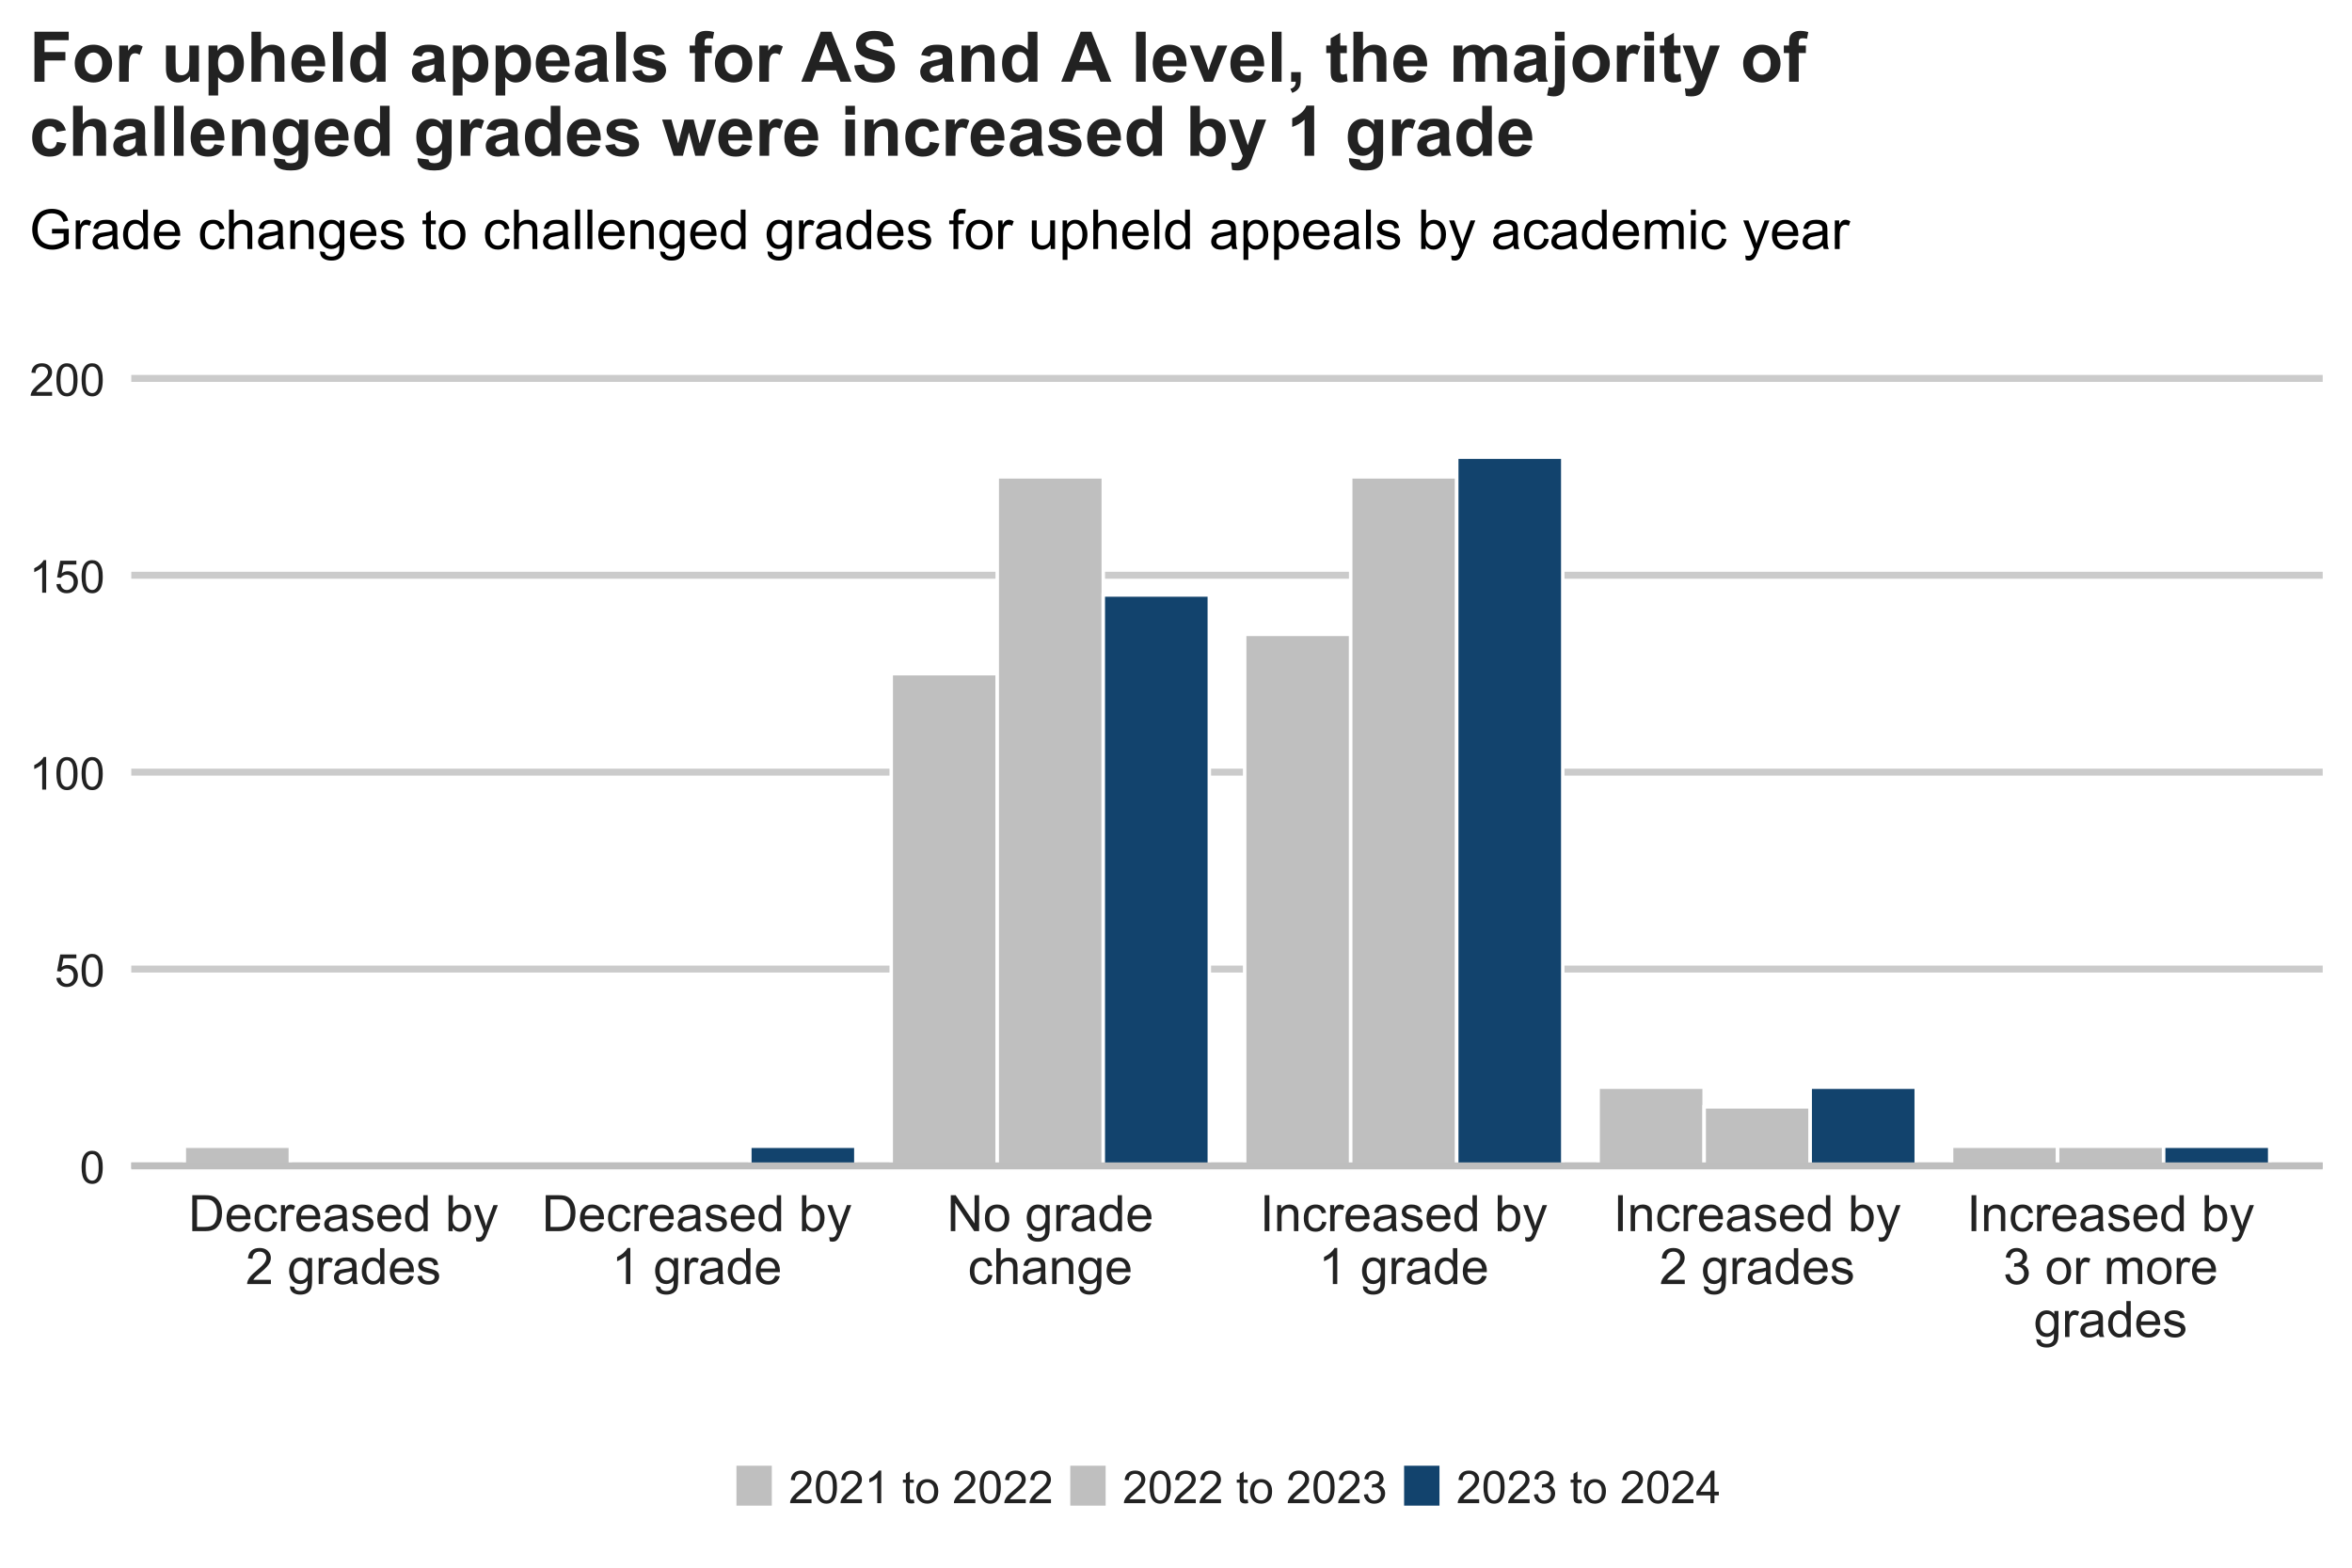 <?xml version="1.0" encoding="UTF-8"?>
<svg xmlns="http://www.w3.org/2000/svg" xmlns:xlink="http://www.w3.org/1999/xlink" width="960" height="640" viewBox="0 0 960 640">
<defs>
<g>
<g id="glyph-0-0">
</g>
<g id="glyph-0-1">
<path d="M 0.77 -6.531 C 0.77 -8.098 0.93 -9.355 1.25 -10.312 C 1.574 -11.266 2.051 -12.004 2.688 -12.52 C 3.324 -13.039 4.121 -13.297 5.086 -13.297 C 5.797 -13.297 6.418 -13.152 6.957 -12.867 C 7.492 -12.582 7.934 -12.168 8.285 -11.629 C 8.633 -11.09 8.906 -10.434 9.105 -9.66 C 9.305 -8.887 9.402 -7.844 9.402 -6.531 C 9.402 -4.977 9.242 -3.723 8.926 -2.77 C 8.605 -1.812 8.129 -1.078 7.492 -0.555 C 6.859 -0.035 6.055 0.227 5.086 0.227 C 3.809 0.227 2.805 -0.23 2.078 -1.148 C 1.203 -2.25 0.77 -4.043 0.77 -6.531 M 2.438 -6.531 C 2.438 -4.355 2.695 -2.91 3.203 -2.191 C 3.711 -1.473 4.34 -1.109 5.086 -1.109 C 5.832 -1.109 6.461 -1.473 6.969 -2.195 C 7.477 -2.918 7.734 -4.363 7.734 -6.531 C 7.734 -8.711 7.477 -10.16 6.969 -10.875 C 6.461 -11.594 5.828 -11.949 5.066 -11.949 C 4.32 -11.949 3.727 -11.633 3.277 -11.004 C 2.719 -10.195 2.438 -8.703 2.438 -6.531 Z M 2.438 -6.531 "/>
</g>
<g id="glyph-0-2">
<path d="M 0.77 -3.469 L 2.477 -3.613 C 2.602 -2.781 2.895 -2.156 3.355 -1.738 C 3.816 -1.32 4.371 -1.109 5.023 -1.109 C 5.805 -1.109 6.469 -1.406 7.008 -1.996 C 7.551 -2.586 7.824 -3.371 7.824 -4.344 C 7.824 -5.273 7.562 -6.004 7.043 -6.539 C 6.52 -7.074 5.84 -7.344 4.996 -7.344 C 4.473 -7.344 4 -7.227 3.578 -6.988 C 3.156 -6.75 2.824 -6.441 2.582 -6.062 L 1.059 -6.262 L 2.34 -13.062 L 8.926 -13.062 L 8.926 -11.508 L 3.641 -11.508 L 2.926 -7.949 C 3.723 -8.504 4.555 -8.781 5.43 -8.781 C 6.586 -8.781 7.562 -8.379 8.355 -7.578 C 9.152 -6.777 9.547 -5.75 9.547 -4.488 C 9.547 -3.293 9.199 -2.254 8.5 -1.383 C 7.652 -0.309 6.492 0.227 5.023 0.227 C 3.816 0.227 2.836 -0.113 2.074 -0.785 C 1.312 -1.461 0.875 -2.355 0.77 -3.469 Z M 0.77 -3.469 "/>
</g>
<g id="glyph-0-3">
<path d="M 6.891 0 L 5.266 0 L 5.266 -10.359 C 4.875 -9.988 4.363 -9.613 3.727 -9.242 C 3.09 -8.867 2.52 -8.586 2.016 -8.402 L 2.016 -9.973 C 2.922 -10.398 3.719 -10.918 4.398 -11.527 C 5.078 -12.133 5.562 -12.727 5.844 -13.297 L 6.891 -13.297 Z M 6.891 0 "/>
</g>
<g id="glyph-0-4">
<path d="M 9.312 -1.562 L 9.312 0 L 0.559 0 C 0.547 -0.391 0.609 -0.77 0.75 -1.129 C 0.973 -1.727 1.328 -2.312 1.82 -2.891 C 2.312 -3.469 3.02 -4.137 3.949 -4.895 C 5.387 -6.078 6.359 -7.012 6.867 -7.699 C 7.371 -8.391 7.625 -9.043 7.625 -9.656 C 7.625 -10.301 7.395 -10.844 6.934 -11.285 C 6.473 -11.73 5.871 -11.949 5.133 -11.949 C 4.348 -11.949 3.723 -11.715 3.25 -11.246 C 2.781 -10.777 2.543 -10.125 2.539 -9.297 L 0.867 -9.469 C 0.98 -10.715 1.414 -11.664 2.16 -12.316 C 2.906 -12.969 3.91 -13.297 5.168 -13.297 C 6.438 -13.297 7.441 -12.945 8.184 -12.238 C 8.926 -11.535 9.297 -10.664 9.297 -9.621 C 9.297 -9.09 9.188 -8.57 8.969 -8.059 C 8.754 -7.547 8.395 -7.008 7.891 -6.441 C 7.387 -5.875 6.551 -5.098 5.383 -4.109 C 4.406 -3.293 3.781 -2.734 3.504 -2.445 C 3.227 -2.152 3 -1.859 2.82 -1.562 Z M 9.312 -1.562 "/>
</g>
<g id="glyph-0-5">
<path d="M 4.77 -1.453 L 5.004 -0.02 C 4.547 0.078 4.137 0.125 3.777 0.125 C 3.188 0.125 2.727 0.031 2.402 -0.152 C 2.078 -0.34 1.848 -0.586 1.715 -0.891 C 1.582 -1.195 1.516 -1.832 1.516 -2.809 L 1.516 -8.328 L 0.324 -8.328 L 0.324 -9.594 L 1.516 -9.594 L 1.516 -11.969 L 3.133 -12.945 L 3.133 -9.594 L 4.77 -9.594 L 4.77 -8.328 L 3.133 -8.328 L 3.133 -2.719 C 3.133 -2.254 3.164 -1.957 3.219 -1.824 C 3.277 -1.691 3.371 -1.586 3.5 -1.508 C 3.629 -1.43 3.816 -1.391 4.055 -1.391 C 4.238 -1.391 4.473 -1.414 4.77 -1.453 Z M 4.77 -1.453 "/>
</g>
<g id="glyph-0-6">
<path d="M 0.613 -4.797 C 0.613 -6.574 1.109 -7.891 2.094 -8.742 C 2.922 -9.453 3.926 -9.809 5.113 -9.809 C 6.43 -9.809 7.508 -9.379 8.348 -8.516 C 9.184 -7.648 9.602 -6.457 9.602 -4.934 C 9.602 -3.699 9.418 -2.727 9.047 -2.02 C 8.676 -1.312 8.137 -0.762 7.43 -0.371 C 6.723 0.02 5.949 0.219 5.113 0.219 C 3.77 0.219 2.684 -0.215 1.855 -1.074 C 1.027 -1.938 0.613 -3.176 0.613 -4.797 M 2.285 -4.797 C 2.285 -3.566 2.555 -2.648 3.09 -2.035 C 3.625 -1.426 4.301 -1.121 5.113 -1.121 C 5.918 -1.121 6.59 -1.426 7.129 -2.043 C 7.664 -2.656 7.93 -3.594 7.93 -4.852 C 7.93 -6.039 7.66 -6.938 7.121 -7.547 C 6.582 -8.16 5.914 -8.465 5.113 -8.465 C 4.301 -8.465 3.625 -8.16 3.09 -7.551 C 2.555 -6.945 2.285 -6.023 2.285 -4.797 Z M 2.285 -4.797 "/>
</g>
<g id="glyph-0-7">
<path d="M 0.777 -3.496 L 2.402 -3.711 C 2.59 -2.793 2.906 -2.129 3.355 -1.723 C 3.805 -1.312 4.352 -1.109 4.996 -1.109 C 5.762 -1.109 6.406 -1.375 6.934 -1.906 C 7.461 -2.438 7.723 -3.094 7.723 -3.875 C 7.723 -4.621 7.48 -5.238 6.992 -5.723 C 6.504 -6.207 5.883 -6.449 5.133 -6.449 C 4.824 -6.449 4.441 -6.391 3.984 -6.27 L 4.164 -7.695 C 4.273 -7.684 4.359 -7.68 4.426 -7.68 C 5.117 -7.68 5.742 -7.859 6.297 -8.219 C 6.852 -8.582 7.129 -9.137 7.129 -9.891 C 7.129 -10.488 6.926 -10.98 6.523 -11.371 C 6.117 -11.766 5.598 -11.961 4.961 -11.961 C 4.328 -11.961 3.801 -11.762 3.379 -11.363 C 2.957 -10.965 2.688 -10.371 2.566 -9.574 L 0.938 -9.863 C 1.137 -10.953 1.59 -11.801 2.293 -12.398 C 3 -12.996 3.875 -13.297 4.922 -13.297 C 5.645 -13.297 6.312 -13.141 6.918 -12.832 C 7.527 -12.523 7.992 -12.098 8.316 -11.562 C 8.637 -11.027 8.797 -10.457 8.797 -9.855 C 8.797 -9.281 8.645 -8.762 8.336 -8.293 C 8.031 -7.824 7.574 -7.449 6.973 -7.172 C 7.758 -6.992 8.363 -6.617 8.797 -6.047 C 9.23 -5.48 9.449 -4.766 9.449 -3.91 C 9.449 -2.754 9.027 -1.773 8.184 -0.973 C 7.34 -0.168 6.273 0.234 4.984 0.234 C 3.824 0.234 2.859 -0.113 2.09 -0.805 C 1.324 -1.496 0.887 -2.395 0.777 -3.496 Z M 0.777 -3.496 "/>
</g>
<g id="glyph-0-8">
<path d="M 5.98 0 L 5.98 -3.172 L 0.234 -3.172 L 0.234 -4.66 L 6.277 -13.242 L 7.605 -13.242 L 7.605 -4.66 L 9.395 -4.66 L 9.395 -3.172 L 7.605 -3.172 L 7.605 0 L 5.98 0 M 5.98 -4.66 L 5.98 -10.633 L 1.832 -4.66 Z M 5.98 -4.66 "/>
</g>
<g id="glyph-1-0">
<path d="M 1.582 0 L 1.582 -14.676 L 6.637 -14.676 C 7.777 -14.676 8.648 -14.605 9.25 -14.465 C 10.09 -14.27 10.809 -13.922 11.402 -13.414 C 12.176 -12.758 12.754 -11.922 13.137 -10.906 C 13.523 -9.887 13.715 -8.727 13.715 -7.418 C 13.715 -6.305 13.582 -5.316 13.324 -4.453 C 13.062 -3.594 12.73 -2.883 12.32 -2.316 C 11.914 -1.754 11.469 -1.309 10.984 -0.984 C 10.5 -0.664 9.918 -0.418 9.234 -0.25 C 8.551 -0.082 7.766 0 6.875 0 L 1.582 0 M 3.523 -1.73 L 6.656 -1.73 C 7.625 -1.73 8.383 -1.82 8.934 -2 C 9.484 -2.184 9.922 -2.438 10.25 -2.762 C 10.711 -3.223 11.07 -3.844 11.324 -4.621 C 11.582 -5.398 11.711 -6.34 11.711 -7.445 C 11.711 -8.98 11.461 -10.16 10.957 -10.984 C 10.453 -11.809 9.84 -12.363 9.117 -12.641 C 8.598 -12.844 7.762 -12.941 6.605 -12.941 L 3.523 -12.941 Z M 3.523 -1.73 "/>
</g>
<g id="glyph-1-1">
<path d="M 8.629 -3.422 L 10.492 -3.191 C 10.195 -2.105 9.652 -1.262 8.859 -0.66 C 8.066 -0.059 7.051 0.242 5.816 0.242 C 4.262 0.242 3.027 -0.238 2.117 -1.195 C 1.207 -2.152 0.75 -3.496 0.75 -5.227 C 0.75 -7.012 1.211 -8.402 2.133 -9.391 C 3.055 -10.375 4.246 -10.871 5.715 -10.871 C 7.137 -10.871 8.297 -10.387 9.199 -9.418 C 10.102 -8.453 10.551 -7.09 10.551 -5.336 C 10.551 -5.227 10.547 -5.066 10.539 -4.855 L 2.613 -4.855 C 2.68 -3.688 3.008 -2.793 3.602 -2.172 C 4.199 -1.551 4.938 -1.242 5.824 -1.242 C 6.484 -1.242 7.051 -1.414 7.516 -1.762 C 7.984 -2.109 8.355 -2.664 8.629 -3.422 M 2.711 -6.336 L 8.648 -6.336 C 8.566 -7.23 8.34 -7.902 7.969 -8.348 C 7.395 -9.043 6.648 -9.391 5.734 -9.391 C 4.906 -9.391 4.211 -9.113 3.648 -8.559 C 3.086 -8.004 2.773 -7.266 2.711 -6.336 Z M 2.711 -6.336 "/>
</g>
<g id="glyph-1-2">
<path d="M 8.289 -3.895 L 10.059 -3.664 C 9.867 -2.441 9.371 -1.488 8.574 -0.797 C 7.777 -0.105 6.797 0.242 5.637 0.242 C 4.18 0.242 3.012 -0.234 2.129 -1.188 C 1.242 -2.137 0.801 -3.5 0.801 -5.273 C 0.801 -6.422 0.992 -7.426 1.371 -8.289 C 1.75 -9.148 2.332 -9.793 3.109 -10.227 C 3.887 -10.656 4.73 -10.871 5.645 -10.871 C 6.801 -10.871 7.746 -10.578 8.477 -9.996 C 9.211 -9.41 9.684 -8.582 9.891 -7.508 L 8.137 -7.238 C 7.973 -7.949 7.676 -8.488 7.254 -8.848 C 6.828 -9.211 6.316 -9.391 5.715 -9.391 C 4.809 -9.391 4.07 -9.062 3.504 -8.414 C 2.938 -7.762 2.652 -6.734 2.652 -5.324 C 2.652 -3.898 2.926 -2.859 3.473 -2.211 C 4.02 -1.566 4.734 -1.242 5.617 -1.242 C 6.324 -1.242 6.914 -1.457 7.387 -1.891 C 7.859 -2.324 8.16 -2.992 8.289 -3.895 Z M 8.289 -3.895 "/>
</g>
<g id="glyph-1-3">
<path d="M 1.332 0 L 1.332 -10.629 L 2.953 -10.629 L 2.953 -9.02 C 3.367 -9.773 3.75 -10.27 4.098 -10.512 C 4.449 -10.75 4.836 -10.871 5.254 -10.871 C 5.863 -10.871 6.48 -10.676 7.105 -10.289 L 6.484 -8.617 C 6.047 -8.879 5.605 -9.008 5.164 -9.008 C 4.77 -9.008 4.418 -8.891 4.105 -8.652 C 3.789 -8.418 3.566 -8.086 3.434 -7.668 C 3.234 -7.027 3.133 -6.328 3.133 -5.566 L 3.133 0 Z M 1.332 0 "/>
</g>
<g id="glyph-1-4">
<path d="M 8.289 -1.312 C 7.621 -0.742 6.977 -0.344 6.359 -0.109 C 5.742 0.125 5.082 0.242 4.375 0.242 C 3.207 0.242 2.309 -0.047 1.68 -0.617 C 1.055 -1.188 0.742 -1.914 0.742 -2.805 C 0.742 -3.324 0.859 -3.797 1.098 -4.23 C 1.332 -4.66 1.645 -5.004 2.027 -5.266 C 2.41 -5.523 2.844 -5.723 3.324 -5.855 C 3.676 -5.949 4.211 -6.039 4.926 -6.125 C 6.379 -6.301 7.449 -6.508 8.137 -6.746 C 8.145 -6.992 8.148 -7.148 8.148 -7.219 C 8.148 -7.949 7.977 -8.469 7.637 -8.77 C 7.176 -9.176 6.492 -9.379 5.586 -9.379 C 4.738 -9.379 4.113 -9.23 3.707 -8.934 C 3.305 -8.637 3.008 -8.109 2.812 -7.355 L 1.051 -7.598 C 1.211 -8.352 1.477 -8.961 1.844 -9.426 C 2.207 -9.887 2.738 -10.246 3.434 -10.496 C 4.129 -10.746 4.93 -10.871 5.844 -10.871 C 6.754 -10.871 7.492 -10.766 8.059 -10.551 C 8.625 -10.336 9.043 -10.066 9.309 -9.746 C 9.574 -9.422 9.762 -9.012 9.871 -8.52 C 9.93 -8.211 9.961 -7.656 9.961 -6.855 L 9.961 -4.453 C 9.961 -2.781 10 -1.719 10.074 -1.277 C 10.152 -0.832 10.305 -0.406 10.531 0 L 8.648 0 C 8.461 -0.375 8.34 -0.812 8.289 -1.312 M 8.137 -5.336 C 7.484 -5.066 6.504 -4.84 5.195 -4.656 C 4.453 -4.547 3.93 -4.426 3.625 -4.293 C 3.316 -4.16 3.078 -3.965 2.914 -3.707 C 2.746 -3.453 2.664 -3.168 2.664 -2.852 C 2.664 -2.371 2.844 -1.973 3.207 -1.652 C 3.57 -1.332 4.105 -1.172 4.805 -1.172 C 5.5 -1.172 6.117 -1.324 6.656 -1.625 C 7.195 -1.93 7.594 -2.344 7.848 -2.871 C 8.043 -3.281 8.137 -3.879 8.137 -4.676 Z M 8.137 -5.336 "/>
</g>
<g id="glyph-1-5">
<path d="M 0.629 -3.172 L 2.414 -3.453 C 2.512 -2.738 2.793 -2.191 3.25 -1.812 C 3.707 -1.43 4.344 -1.242 5.164 -1.242 C 5.992 -1.242 6.605 -1.41 7.008 -1.746 C 7.406 -2.082 7.609 -2.48 7.609 -2.934 C 7.609 -3.34 7.43 -3.66 7.078 -3.895 C 6.828 -4.055 6.215 -4.258 5.234 -4.504 C 3.914 -4.84 2.996 -5.125 2.488 -5.371 C 1.977 -5.613 1.59 -5.949 1.328 -6.383 C 1.062 -6.812 0.93 -7.289 0.93 -7.809 C 0.93 -8.281 1.039 -8.719 1.258 -9.125 C 1.473 -9.527 1.77 -9.863 2.141 -10.129 C 2.422 -10.336 2.805 -10.512 3.289 -10.656 C 3.773 -10.801 4.289 -10.871 4.844 -10.871 C 5.68 -10.871 6.41 -10.75 7.043 -10.512 C 7.672 -10.27 8.137 -9.945 8.438 -9.535 C 8.738 -9.125 8.945 -8.574 9.059 -7.887 L 7.297 -7.648 C 7.219 -8.195 6.984 -8.621 6.602 -8.93 C 6.219 -9.234 5.676 -9.391 4.977 -9.391 C 4.148 -9.391 3.559 -9.254 3.203 -8.98 C 2.848 -8.707 2.672 -8.387 2.672 -8.02 C 2.672 -7.785 2.746 -7.574 2.895 -7.387 C 3.039 -7.195 3.27 -7.035 3.582 -6.906 C 3.766 -6.84 4.293 -6.688 5.176 -6.445 C 6.449 -6.105 7.34 -5.828 7.844 -5.609 C 8.348 -5.395 8.742 -5.078 9.027 -4.664 C 9.316 -4.25 9.461 -3.738 9.461 -3.125 C 9.461 -2.523 9.285 -1.957 8.934 -1.426 C 8.582 -0.895 8.078 -0.484 7.418 -0.195 C 6.758 0.094 6.008 0.242 5.176 0.242 C 3.793 0.242 2.742 -0.047 2.016 -0.621 C 1.293 -1.195 0.832 -2.047 0.629 -3.172 Z M 0.629 -3.172 "/>
</g>
<g id="glyph-1-6">
<path d="M 8.25 0 L 8.25 -1.34 C 7.574 -0.285 6.582 0.242 5.273 0.242 C 4.426 0.242 3.648 0.008 2.938 -0.461 C 2.227 -0.926 1.676 -1.578 1.285 -2.418 C 0.895 -3.254 0.699 -4.219 0.699 -5.305 C 0.699 -6.367 0.879 -7.328 1.23 -8.191 C 1.586 -9.059 2.117 -9.719 2.824 -10.18 C 3.531 -10.641 4.32 -10.871 5.195 -10.871 C 5.836 -10.871 6.406 -10.734 6.906 -10.465 C 7.406 -10.195 7.812 -9.844 8.129 -9.41 L 8.129 -14.676 L 9.918 -14.676 L 9.918 0 L 8.25 0 M 2.551 -5.305 C 2.551 -3.945 2.84 -2.926 3.414 -2.254 C 3.988 -1.578 4.664 -1.242 5.445 -1.242 C 6.234 -1.242 6.902 -1.562 7.453 -2.207 C 8.004 -2.852 8.277 -3.832 8.277 -5.156 C 8.277 -6.609 7.996 -7.676 7.438 -8.359 C 6.875 -9.039 6.188 -9.379 5.367 -9.379 C 4.562 -9.379 3.895 -9.051 3.359 -8.398 C 2.82 -7.746 2.551 -6.715 2.551 -5.305 Z M 2.551 -5.305 "/>
</g>
<g id="glyph-1-7">
</g>
<g id="glyph-1-8">
<path d="M 3.012 0 L 1.34 0 L 1.34 -14.676 L 3.145 -14.676 L 3.145 -9.438 C 3.902 -10.395 4.875 -10.871 6.055 -10.871 C 6.711 -10.871 7.328 -10.738 7.914 -10.477 C 8.496 -10.211 8.977 -9.84 9.355 -9.363 C 9.73 -8.887 10.027 -8.312 10.238 -7.637 C 10.453 -6.965 10.559 -6.242 10.559 -5.477 C 10.559 -3.652 10.109 -2.246 9.211 -1.25 C 8.309 -0.258 7.227 0.242 5.965 0.242 C 4.711 0.242 3.727 -0.285 3.012 -1.332 L 3.012 0 M 2.992 -5.395 C 2.992 -4.121 3.168 -3.199 3.512 -2.633 C 4.082 -1.703 4.848 -1.242 5.816 -1.242 C 6.602 -1.242 7.285 -1.582 7.859 -2.266 C 8.43 -2.953 8.719 -3.969 8.719 -5.324 C 8.719 -6.715 8.441 -7.738 7.895 -8.398 C 7.344 -9.059 6.676 -9.391 5.895 -9.391 C 5.109 -9.391 4.426 -9.047 3.855 -8.363 C 3.281 -7.68 2.992 -6.691 2.992 -5.395 Z M 2.992 -5.395 "/>
</g>
<g id="glyph-1-9">
<path d="M 1.27 4.094 L 1.07 2.402 C 1.465 2.508 1.809 2.562 2.102 2.562 C 2.504 2.562 2.824 2.496 3.062 2.363 C 3.305 2.23 3.5 2.043 3.652 1.801 C 3.766 1.621 3.949 1.176 4.203 0.461 C 4.238 0.359 4.289 0.215 4.363 0.02 L 0.332 -10.629 L 2.273 -10.629 L 4.484 -4.473 C 4.77 -3.695 5.027 -2.871 5.254 -2.012 C 5.461 -2.84 5.707 -3.648 5.996 -4.434 L 8.27 -10.629 L 10.07 -10.629 L 6.027 0.18 C 5.594 1.348 5.254 2.152 5.016 2.594 C 4.695 3.188 4.328 3.621 3.914 3.898 C 3.5 4.176 3.008 4.312 2.434 4.312 C 2.086 4.312 1.699 4.242 1.27 4.094 Z M 1.27 4.094 "/>
</g>
<g id="glyph-1-10">
<path d="M 10.32 -1.73 L 10.32 0 L 0.621 0 C 0.605 -0.434 0.676 -0.852 0.832 -1.25 C 1.078 -1.91 1.473 -2.562 2.016 -3.203 C 2.562 -3.844 3.348 -4.586 4.375 -5.426 C 5.969 -6.734 7.047 -7.77 7.609 -8.535 C 8.168 -9.297 8.449 -10.02 8.449 -10.699 C 8.449 -11.414 8.191 -12.016 7.684 -12.508 C 7.172 -12.996 6.508 -13.242 5.688 -13.242 C 4.816 -13.242 4.125 -12.984 3.602 -12.461 C 3.082 -11.941 2.82 -11.223 2.812 -10.301 L 0.961 -10.492 C 1.086 -11.871 1.566 -12.926 2.391 -13.648 C 3.219 -14.371 4.332 -14.734 5.727 -14.734 C 7.133 -14.734 8.246 -14.344 9.07 -13.562 C 9.891 -12.781 10.301 -11.816 10.301 -10.66 C 10.301 -10.074 10.18 -9.496 9.941 -8.93 C 9.699 -8.363 9.301 -7.766 8.742 -7.137 C 8.188 -6.508 7.262 -5.648 5.965 -4.555 C 4.883 -3.648 4.191 -3.031 3.883 -2.707 C 3.578 -2.383 3.324 -2.059 3.125 -1.73 Z M 10.32 -1.73 "/>
</g>
<g id="glyph-1-11">
<path d="M 1.02 0.883 L 2.773 1.141 C 2.848 1.68 3.051 2.074 3.383 2.32 C 3.832 2.656 4.441 2.824 5.215 2.824 C 6.051 2.824 6.691 2.656 7.148 2.32 C 7.602 1.988 7.906 1.523 8.066 0.922 C 8.16 0.555 8.203 -0.219 8.199 -1.391 C 7.41 -0.465 6.43 0 5.254 0 C 3.793 0 2.664 -0.527 1.863 -1.582 C 1.062 -2.637 0.66 -3.902 0.66 -5.375 C 0.66 -6.391 0.844 -7.324 1.211 -8.184 C 1.578 -9.039 2.109 -9.703 2.809 -10.172 C 3.504 -10.637 4.324 -10.871 5.266 -10.871 C 6.52 -10.871 7.555 -10.363 8.367 -9.348 L 8.367 -10.629 L 10.031 -10.629 L 10.031 -1.441 C 10.031 0.215 9.859 1.387 9.523 2.078 C 9.188 2.77 8.652 3.312 7.922 3.715 C 7.191 4.113 6.293 4.312 5.227 4.312 C 3.957 4.312 2.934 4.027 2.152 3.457 C 1.371 2.887 0.996 2.027 1.02 0.883 M 2.512 -5.504 C 2.512 -4.109 2.789 -3.094 3.344 -2.453 C 3.898 -1.812 4.59 -1.492 5.426 -1.492 C 6.254 -1.492 6.945 -1.809 7.508 -2.449 C 8.066 -3.086 8.348 -4.086 8.348 -5.445 C 8.348 -6.746 8.059 -7.727 7.48 -8.387 C 6.906 -9.047 6.211 -9.379 5.395 -9.379 C 4.594 -9.379 3.914 -9.055 3.352 -8.402 C 2.793 -7.754 2.512 -6.785 2.512 -5.504 Z M 2.512 -5.504 "/>
</g>
<g id="glyph-1-12">
<path d="M 7.637 0 L 5.836 0 L 5.836 -11.48 C 5.402 -11.066 4.832 -10.652 4.129 -10.238 C 3.426 -9.828 2.793 -9.516 2.23 -9.309 L 2.23 -11.051 C 3.238 -11.523 4.121 -12.098 4.875 -12.773 C 5.629 -13.445 6.164 -14.102 6.477 -14.734 L 7.637 -14.734 Z M 7.637 0 "/>
</g>
<g id="glyph-1-13">
<path d="M 1.562 0 L 1.562 -14.676 L 3.555 -14.676 L 11.262 -3.152 L 11.262 -14.676 L 13.121 -14.676 L 13.121 0 L 11.133 0 L 3.422 -11.531 L 3.422 0 Z M 1.562 0 "/>
</g>
<g id="glyph-1-14">
<path d="M 0.68 -5.316 C 0.68 -7.285 1.227 -8.742 2.32 -9.688 C 3.238 -10.477 4.352 -10.871 5.664 -10.871 C 7.125 -10.871 8.32 -10.391 9.25 -9.434 C 10.176 -8.477 10.641 -7.152 10.641 -5.465 C 10.641 -4.098 10.434 -3.02 10.023 -2.238 C 9.613 -1.453 9.016 -0.844 8.234 -0.41 C 7.449 0.023 6.594 0.242 5.664 0.242 C 4.176 0.242 2.973 -0.238 2.059 -1.191 C 1.141 -2.145 0.68 -3.52 0.68 -5.316 M 2.531 -5.316 C 2.531 -3.953 2.828 -2.934 3.422 -2.258 C 4.016 -1.578 4.766 -1.242 5.664 -1.242 C 6.559 -1.242 7.305 -1.582 7.898 -2.262 C 8.492 -2.941 8.789 -3.98 8.789 -5.375 C 8.789 -6.691 8.488 -7.688 7.895 -8.363 C 7.297 -9.039 6.555 -9.379 5.664 -9.379 C 4.766 -9.379 4.016 -9.043 3.422 -8.367 C 2.828 -7.695 2.531 -6.676 2.531 -5.316 Z M 2.531 -5.316 "/>
</g>
<g id="glyph-1-15">
<path d="M 1.352 0 L 1.352 -14.676 L 3.152 -14.676 L 3.152 -9.41 C 3.992 -10.383 5.055 -10.871 6.336 -10.871 C 7.125 -10.871 7.809 -10.715 8.387 -10.406 C 8.969 -10.094 9.383 -9.668 9.633 -9.117 C 9.883 -8.57 10.008 -7.777 10.008 -6.738 L 10.008 0 L 8.207 0 L 8.207 -6.738 C 8.207 -7.637 8.012 -8.293 7.621 -8.703 C 7.23 -9.113 6.68 -9.32 5.965 -9.32 C 5.434 -9.32 4.93 -9.18 4.461 -8.902 C 3.988 -8.625 3.652 -8.25 3.453 -7.777 C 3.254 -7.305 3.152 -6.648 3.152 -5.816 L 3.152 0 Z M 1.352 0 "/>
</g>
<g id="glyph-1-16">
<path d="M 1.352 0 L 1.352 -10.629 L 2.973 -10.629 L 2.973 -9.117 C 3.754 -10.285 4.883 -10.871 6.355 -10.871 C 6.996 -10.871 7.586 -10.754 8.121 -10.523 C 8.66 -10.297 9.062 -9.992 9.328 -9.621 C 9.598 -9.246 9.781 -8.801 9.891 -8.289 C 9.957 -7.953 9.988 -7.371 9.988 -6.535 L 9.988 0 L 8.188 0 L 8.188 -6.465 C 8.188 -7.199 8.117 -7.75 7.977 -8.113 C 7.836 -8.477 7.59 -8.766 7.23 -8.984 C 6.875 -9.199 6.457 -9.309 5.977 -9.309 C 5.207 -9.309 4.547 -9.066 3.988 -8.578 C 3.434 -8.09 3.152 -7.168 3.152 -5.805 L 3.152 0 Z M 1.352 0 "/>
</g>
<g id="glyph-1-17">
<path d="M 1.91 0 L 1.91 -14.676 L 3.855 -14.676 L 3.855 0 Z M 1.91 0 "/>
</g>
<g id="glyph-1-18">
<path d="M 0.859 -3.875 L 2.664 -4.113 C 2.871 -3.094 3.223 -2.355 3.719 -1.906 C 4.215 -1.457 4.82 -1.23 5.535 -1.23 C 6.383 -1.23 7.098 -1.523 7.684 -2.113 C 8.266 -2.699 8.559 -3.426 8.559 -4.293 C 8.559 -5.121 8.289 -5.805 7.746 -6.34 C 7.207 -6.879 6.52 -7.148 5.688 -7.148 C 5.344 -7.148 4.922 -7.082 4.414 -6.945 L 4.613 -8.527 C 4.734 -8.516 4.832 -8.508 4.906 -8.508 C 5.672 -8.508 6.363 -8.707 6.977 -9.109 C 7.59 -9.508 7.898 -10.125 7.898 -10.961 C 7.898 -11.621 7.676 -12.168 7.227 -12.602 C 6.781 -13.035 6.203 -13.254 5.496 -13.254 C 4.793 -13.254 4.211 -13.031 3.742 -12.594 C 3.277 -12.152 2.977 -11.492 2.844 -10.609 L 1.039 -10.93 C 1.262 -12.137 1.762 -13.074 2.543 -13.738 C 3.324 -14.402 4.293 -14.734 5.457 -14.734 C 6.258 -14.734 6.992 -14.562 7.668 -14.219 C 8.34 -13.875 8.855 -13.406 9.215 -12.812 C 9.57 -12.219 9.75 -11.59 9.75 -10.922 C 9.75 -10.285 9.578 -9.711 9.238 -9.188 C 8.898 -8.668 8.395 -8.254 7.727 -7.949 C 8.594 -7.746 9.27 -7.332 9.75 -6.703 C 10.23 -6.07 10.469 -5.281 10.469 -4.336 C 10.469 -3.055 10.004 -1.969 9.07 -1.074 C 8.133 -0.184 6.953 0.262 5.523 0.262 C 4.238 0.262 3.168 -0.125 2.316 -0.891 C 1.465 -1.66 0.98 -2.652 0.859 -3.875 Z M 0.859 -3.875 "/>
</g>
<g id="glyph-1-19">
<path d="M 1.352 0 L 1.352 -10.629 L 2.961 -10.629 L 2.961 -9.141 C 3.297 -9.66 3.742 -10.078 4.293 -10.395 C 4.848 -10.711 5.48 -10.871 6.188 -10.871 C 6.973 -10.871 7.617 -10.707 8.121 -10.379 C 8.625 -10.055 8.98 -9.598 9.188 -9.008 C 10.031 -10.25 11.125 -10.871 12.473 -10.871 C 13.527 -10.871 14.336 -10.578 14.906 -9.996 C 15.473 -9.41 15.754 -8.512 15.754 -7.297 L 15.754 0 L 13.965 0 L 13.965 -6.695 C 13.965 -7.418 13.906 -7.938 13.789 -8.254 C 13.672 -8.57 13.461 -8.824 13.152 -9.02 C 12.848 -9.211 12.484 -9.309 12.07 -9.309 C 11.324 -9.309 10.703 -9.059 10.211 -8.562 C 9.715 -8.066 9.469 -7.27 9.469 -6.176 L 9.469 0 L 7.668 0 L 7.668 -6.906 C 7.668 -7.707 7.52 -8.309 7.227 -8.707 C 6.934 -9.109 6.453 -9.309 5.785 -9.309 C 5.277 -9.309 4.809 -9.176 4.379 -8.91 C 3.949 -8.641 3.637 -8.25 3.445 -7.738 C 3.25 -7.223 3.152 -6.484 3.152 -5.516 L 3.152 0 Z M 1.352 0 "/>
</g>
<g id="glyph-2-0">
<path d="M 9.273 -6.316 L 9.273 -8.207 L 16.094 -8.219 L 16.094 -2.242 C 15.047 -1.406 13.969 -0.777 12.855 -0.355 C 11.742 0.062 10.598 0.273 9.426 0.273 C 7.844 0.273 6.406 -0.062 5.113 -0.742 C 3.82 -1.418 2.844 -2.398 2.188 -3.68 C 1.527 -4.961 1.199 -6.395 1.199 -7.977 C 1.199 -9.543 1.523 -11.008 2.18 -12.363 C 2.836 -13.723 3.781 -14.734 5.008 -15.391 C 6.242 -16.051 7.656 -16.379 9.262 -16.379 C 10.426 -16.379 11.48 -16.191 12.422 -15.816 C 13.359 -15.438 14.098 -14.91 14.633 -14.238 C 15.168 -13.562 15.574 -12.684 15.852 -11.602 L 13.93 -11.074 C 13.688 -11.895 13.387 -12.539 13.031 -13.008 C 12.672 -13.477 12.156 -13.852 11.492 -14.133 C 10.824 -14.414 10.086 -14.559 9.273 -14.559 C 8.297 -14.559 7.457 -14.41 6.746 -14.113 C 6.035 -13.816 5.461 -13.426 5.027 -12.941 C 4.59 -12.457 4.25 -11.926 4.012 -11.348 C 3.602 -10.352 3.395 -9.273 3.395 -8.109 C 3.395 -6.672 3.641 -5.473 4.137 -4.504 C 4.629 -3.539 5.352 -2.82 6.297 -2.352 C 7.238 -1.883 8.242 -1.648 9.305 -1.648 C 10.227 -1.648 11.129 -1.824 12.008 -2.18 C 12.887 -2.535 13.555 -2.914 14.008 -3.316 L 14.008 -6.316 Z M 9.273 -6.316 "/>
</g>
<g id="glyph-2-1">
<path d="M 1.461 0 L 1.461 -11.668 L 3.242 -11.668 L 3.242 -9.898 C 3.695 -10.727 4.113 -11.273 4.5 -11.535 C 4.883 -11.801 5.305 -11.93 5.77 -11.93 C 6.434 -11.93 7.113 -11.719 7.801 -11.293 L 7.117 -9.461 C 6.637 -9.746 6.152 -9.887 5.668 -9.887 C 5.238 -9.887 4.848 -9.758 4.504 -9.496 C 4.16 -9.238 3.914 -8.875 3.77 -8.414 C 3.547 -7.711 3.438 -6.945 3.438 -6.109 L 3.438 0 Z M 1.461 0 "/>
</g>
<g id="glyph-2-2">
<path d="M 9.098 -1.438 C 8.363 -0.816 7.66 -0.379 6.98 -0.121 C 6.305 0.137 5.578 0.266 4.801 0.266 C 3.52 0.266 2.535 -0.051 1.844 -0.676 C 1.156 -1.301 0.812 -2.102 0.812 -3.078 C 0.812 -3.648 0.941 -4.168 1.203 -4.641 C 1.465 -5.113 1.805 -5.492 2.227 -5.777 C 2.645 -6.062 3.121 -6.281 3.648 -6.426 C 4.035 -6.531 4.621 -6.629 5.406 -6.723 C 7 -6.914 8.176 -7.141 8.934 -7.406 C 8.938 -7.676 8.941 -7.848 8.941 -7.922 C 8.941 -8.727 8.758 -9.293 8.383 -9.625 C 7.879 -10.07 7.125 -10.293 6.129 -10.293 C 5.199 -10.293 4.512 -10.133 4.07 -9.805 C 3.629 -9.48 3.301 -8.902 3.086 -8.074 L 1.152 -8.34 C 1.328 -9.168 1.617 -9.836 2.023 -10.344 C 2.426 -10.852 3.008 -11.246 3.77 -11.52 C 4.531 -11.793 5.414 -11.93 6.414 -11.93 C 7.41 -11.93 8.223 -11.812 8.844 -11.578 C 9.465 -11.344 9.926 -11.051 10.219 -10.695 C 10.512 -10.34 10.715 -9.891 10.832 -9.348 C 10.898 -9.012 10.93 -8.406 10.93 -7.527 L 10.93 -4.891 C 10.93 -3.051 10.973 -1.887 11.059 -1.402 C 11.141 -0.914 11.309 -0.445 11.559 0 L 9.492 0 C 9.285 -0.41 9.156 -0.891 9.098 -1.438 M 8.934 -5.855 C 8.215 -5.562 7.137 -5.312 5.703 -5.109 C 4.891 -4.992 4.312 -4.859 3.977 -4.715 C 3.641 -4.566 3.379 -4.352 3.195 -4.07 C 3.016 -3.789 2.922 -3.477 2.922 -3.133 C 2.922 -2.605 3.121 -2.164 3.52 -1.812 C 3.922 -1.461 4.504 -1.285 5.273 -1.285 C 6.035 -1.285 6.711 -1.453 7.305 -1.785 C 7.898 -2.117 8.336 -2.574 8.613 -3.152 C 8.824 -3.602 8.934 -4.258 8.934 -5.129 Z M 8.934 -5.855 "/>
</g>
<g id="glyph-2-3">
<path d="M 9.055 0 L 9.055 -1.473 C 8.312 -0.316 7.227 0.266 5.789 0.266 C 4.859 0.266 4.004 0.008 3.223 -0.504 C 2.445 -1.02 1.84 -1.734 1.41 -2.652 C 0.984 -3.574 0.77 -4.629 0.77 -5.824 C 0.77 -6.988 0.965 -8.043 1.352 -8.992 C 1.738 -9.941 2.32 -10.668 3.098 -11.172 C 3.875 -11.68 4.742 -11.93 5.703 -11.93 C 6.406 -11.93 7.031 -11.781 7.582 -11.484 C 8.129 -11.191 8.578 -10.805 8.922 -10.328 L 8.922 -16.105 L 10.887 -16.105 L 10.887 0 L 9.055 0 M 2.801 -5.824 C 2.801 -4.328 3.117 -3.211 3.746 -2.473 C 4.375 -1.73 5.121 -1.363 5.977 -1.363 C 6.84 -1.363 7.574 -1.715 8.18 -2.422 C 8.785 -3.129 9.086 -4.207 9.086 -5.656 C 9.086 -7.254 8.777 -8.426 8.164 -9.172 C 7.547 -9.922 6.789 -10.293 5.891 -10.293 C 5.008 -10.293 4.277 -9.934 3.688 -9.219 C 3.098 -8.5 2.801 -7.367 2.801 -5.824 Z M 2.801 -5.824 "/>
</g>
<g id="glyph-2-4">
<path d="M 9.469 -3.758 L 11.516 -3.504 C 11.191 -2.312 10.594 -1.383 9.723 -0.727 C 8.852 -0.066 7.738 0.266 6.383 0.266 C 4.676 0.266 3.324 -0.262 2.324 -1.312 C 1.324 -2.363 0.824 -3.836 0.824 -5.734 C 0.824 -7.699 1.328 -9.223 2.34 -10.305 C 3.352 -11.391 4.66 -11.93 6.273 -11.93 C 7.832 -11.93 9.109 -11.398 10.098 -10.34 C 11.086 -9.277 11.578 -7.781 11.578 -5.855 C 11.578 -5.738 11.574 -5.562 11.57 -5.328 L 2.867 -5.328 C 2.941 -4.047 3.305 -3.066 3.953 -2.383 C 4.605 -1.703 5.418 -1.363 6.395 -1.363 C 7.117 -1.363 7.738 -1.551 8.25 -1.934 C 8.762 -2.312 9.168 -2.922 9.469 -3.758 M 2.977 -6.953 L 9.492 -6.953 C 9.402 -7.938 9.156 -8.672 8.746 -9.164 C 8.113 -9.926 7.297 -10.305 6.297 -10.305 C 5.387 -10.305 4.625 -10 4.004 -9.395 C 3.387 -8.785 3.043 -7.973 2.977 -6.953 Z M 2.977 -6.953 "/>
</g>
<g id="glyph-2-5">
</g>
<g id="glyph-2-6">
<path d="M 9.098 -4.273 L 11.043 -4.02 C 10.828 -2.68 10.285 -1.633 9.41 -0.875 C 8.535 -0.117 7.461 0.266 6.184 0.266 C 4.59 0.266 3.305 -0.258 2.336 -1.301 C 1.363 -2.344 0.879 -3.84 0.879 -5.789 C 0.879 -7.051 1.086 -8.152 1.504 -9.098 C 1.922 -10.043 2.559 -10.75 3.41 -11.223 C 4.266 -11.695 5.191 -11.93 6.195 -11.93 C 7.465 -11.93 8.5 -11.609 9.305 -10.969 C 10.109 -10.328 10.629 -9.418 10.855 -8.238 L 8.934 -7.941 C 8.75 -8.727 8.426 -9.316 7.961 -9.711 C 7.496 -10.109 6.934 -10.305 6.273 -10.305 C 5.277 -10.305 4.469 -9.949 3.844 -9.234 C 3.223 -8.52 2.91 -7.391 2.91 -5.844 C 2.91 -4.277 3.211 -3.137 3.812 -2.43 C 4.414 -1.719 5.195 -1.363 6.164 -1.363 C 6.941 -1.363 7.586 -1.602 8.109 -2.078 C 8.629 -2.551 8.957 -3.285 9.098 -4.273 Z M 9.098 -4.273 "/>
</g>
<g id="glyph-2-7">
<path d="M 1.484 0 L 1.484 -16.105 L 3.461 -16.105 L 3.461 -10.328 C 4.383 -11.395 5.547 -11.93 6.953 -11.93 C 7.82 -11.93 8.57 -11.762 9.207 -11.422 C 9.844 -11.078 10.301 -10.609 10.574 -10.008 C 10.848 -9.406 10.984 -8.535 10.984 -7.395 L 10.984 0 L 9.008 0 L 9.008 -7.395 C 9.008 -8.383 8.793 -9.102 8.367 -9.551 C 7.938 -10.004 7.332 -10.227 6.547 -10.227 C 5.961 -10.227 5.41 -10.078 4.895 -9.773 C 4.379 -9.469 4.012 -9.055 3.789 -8.535 C 3.57 -8.016 3.461 -7.297 3.461 -6.383 L 3.461 0 Z M 1.484 0 "/>
</g>
<g id="glyph-2-8">
<path d="M 1.484 0 L 1.484 -11.668 L 3.262 -11.668 L 3.262 -10.008 C 4.121 -11.289 5.359 -11.93 6.977 -11.93 C 7.68 -11.93 8.324 -11.805 8.914 -11.551 C 9.504 -11.301 9.945 -10.969 10.238 -10.559 C 10.531 -10.148 10.738 -9.66 10.855 -9.098 C 10.926 -8.73 10.965 -8.09 10.965 -7.176 L 10.965 0 L 8.988 0 L 8.988 -7.098 C 8.988 -7.902 8.91 -8.504 8.758 -8.906 C 8.602 -9.305 8.328 -9.621 7.938 -9.859 C 7.547 -10.098 7.086 -10.219 6.559 -10.219 C 5.715 -10.219 4.988 -9.949 4.379 -9.414 C 3.766 -8.879 3.461 -7.867 3.461 -6.371 L 3.461 0 Z M 1.484 0 "/>
</g>
<g id="glyph-2-9">
<path d="M 1.121 0.969 L 3.043 1.254 C 3.125 1.844 3.348 2.277 3.715 2.547 C 4.203 2.914 4.875 3.098 5.723 3.098 C 6.641 3.098 7.348 2.914 7.844 2.547 C 8.344 2.184 8.68 1.672 8.855 1.012 C 8.957 0.609 9.004 -0.238 8.996 -1.527 C 8.133 -0.508 7.059 0 5.77 0 C 4.164 0 2.922 -0.578 2.043 -1.734 C 1.164 -2.895 0.727 -4.281 0.727 -5.898 C 0.727 -7.012 0.926 -8.039 1.328 -8.98 C 1.73 -9.922 2.316 -10.648 3.082 -11.164 C 3.848 -11.676 4.746 -11.93 5.777 -11.93 C 7.156 -11.93 8.289 -11.375 9.184 -10.262 L 9.184 -11.668 L 11.008 -11.668 L 11.008 -1.582 C 11.008 0.234 10.824 1.523 10.453 2.281 C 10.082 3.039 9.496 3.637 8.695 4.074 C 7.895 4.516 6.906 4.734 5.734 4.734 C 4.344 4.734 3.219 4.422 2.363 3.797 C 1.504 3.168 1.09 2.227 1.121 0.969 M 2.758 -6.043 C 2.758 -4.512 3.062 -3.395 3.668 -2.691 C 4.277 -1.988 5.039 -1.637 5.953 -1.637 C 6.863 -1.637 7.625 -1.988 8.238 -2.688 C 8.855 -3.387 9.164 -4.484 9.164 -5.977 C 9.164 -7.406 8.848 -8.48 8.211 -9.207 C 7.578 -9.93 6.816 -10.293 5.922 -10.293 C 5.043 -10.293 4.297 -9.938 3.68 -9.223 C 3.066 -8.508 2.758 -7.449 2.758 -6.043 Z M 2.758 -6.043 "/>
</g>
<g id="glyph-2-10">
<path d="M 0.691 -3.484 L 2.648 -3.789 C 2.758 -3.008 3.062 -2.406 3.566 -1.988 C 4.066 -1.57 4.77 -1.363 5.668 -1.363 C 6.578 -1.363 7.25 -1.547 7.691 -1.918 C 8.129 -2.285 8.352 -2.723 8.352 -3.219 C 8.352 -3.664 8.156 -4.016 7.766 -4.273 C 7.496 -4.449 6.824 -4.672 5.746 -4.945 C 4.297 -5.309 3.289 -5.625 2.73 -5.895 C 2.168 -6.16 1.746 -6.531 1.457 -7.004 C 1.168 -7.477 1.023 -8 1.023 -8.57 C 1.023 -9.09 1.141 -9.57 1.379 -10.016 C 1.617 -10.457 1.941 -10.824 2.352 -11.117 C 2.66 -11.344 3.078 -11.539 3.609 -11.695 C 4.141 -11.852 4.711 -11.93 5.316 -11.93 C 6.234 -11.93 7.035 -11.801 7.73 -11.535 C 8.422 -11.273 8.934 -10.914 9.262 -10.465 C 9.59 -10.016 9.816 -9.41 9.941 -8.656 L 8.008 -8.395 C 7.922 -8.992 7.668 -9.461 7.246 -9.801 C 6.824 -10.137 6.23 -10.305 5.461 -10.305 C 4.551 -10.305 3.902 -10.156 3.516 -9.855 C 3.129 -9.555 2.934 -9.203 2.934 -8.801 C 2.934 -8.543 3.016 -8.312 3.176 -8.109 C 3.336 -7.895 3.59 -7.719 3.934 -7.582 C 4.133 -7.508 4.715 -7.34 5.68 -7.074 C 7.078 -6.703 8.055 -6.395 8.609 -6.156 C 9.16 -5.918 9.594 -5.574 9.91 -5.121 C 10.223 -4.664 10.383 -4.102 10.383 -3.43 C 10.383 -2.77 10.191 -2.148 9.805 -1.566 C 9.422 -0.984 8.867 -0.531 8.141 -0.215 C 7.414 0.105 6.594 0.266 5.68 0.266 C 4.164 0.266 3.008 -0.051 2.215 -0.68 C 1.418 -1.312 0.91 -2.246 0.691 -3.484 Z M 0.691 -3.484 "/>
</g>
<g id="glyph-2-11">
<path d="M 5.801 -1.77 L 6.086 -0.023 C 5.531 0.094 5.031 0.152 4.594 0.152 C 3.875 0.152 3.316 0.039 2.922 -0.188 C 2.527 -0.414 2.25 -0.711 2.086 -1.082 C 1.926 -1.453 1.844 -2.23 1.844 -3.418 L 1.844 -10.129 L 0.395 -10.129 L 0.395 -11.668 L 1.844 -11.668 L 1.844 -14.559 L 3.812 -15.742 L 3.812 -11.668 L 5.801 -11.668 L 5.801 -10.129 L 3.812 -10.129 L 3.812 -3.309 C 3.812 -2.742 3.848 -2.379 3.918 -2.219 C 3.984 -2.059 4.102 -1.93 4.258 -1.836 C 4.414 -1.738 4.641 -1.691 4.934 -1.691 C 5.152 -1.691 5.441 -1.719 5.801 -1.77 Z M 5.801 -1.77 "/>
</g>
<g id="glyph-2-12">
<path d="M 0.746 -5.832 C 0.746 -7.996 1.348 -9.594 2.547 -10.633 C 3.551 -11.5 4.773 -11.93 6.219 -11.93 C 7.82 -11.93 9.133 -11.406 10.152 -10.355 C 11.168 -9.305 11.68 -7.852 11.68 -6 C 11.68 -4.496 11.453 -3.316 11.004 -2.457 C 10.551 -1.594 9.898 -0.926 9.035 -0.449 C 8.176 0.027 7.234 0.266 6.219 0.266 C 4.586 0.266 3.266 -0.262 2.258 -1.309 C 1.25 -2.355 0.746 -3.863 0.746 -5.832 M 2.781 -5.832 C 2.781 -4.34 3.105 -3.223 3.758 -2.477 C 4.41 -1.734 5.23 -1.363 6.219 -1.363 C 7.199 -1.363 8.016 -1.734 8.668 -2.484 C 9.32 -3.23 9.645 -4.367 9.645 -5.898 C 9.645 -7.344 9.316 -8.438 8.664 -9.18 C 8.008 -9.922 7.191 -10.293 6.219 -10.293 C 5.23 -10.293 4.41 -9.926 3.758 -9.184 C 3.105 -8.445 2.781 -7.328 2.781 -5.832 Z M 2.781 -5.832 "/>
</g>
<g id="glyph-2-13">
<path d="M 1.438 0 L 1.438 -16.105 L 3.418 -16.105 L 3.418 0 Z M 1.438 0 "/>
</g>
<g id="glyph-2-14">
<path d="M 1.957 0 L 1.957 -10.129 L 0.207 -10.129 L 0.207 -11.668 L 1.957 -11.668 L 1.957 -12.91 C 1.957 -13.691 2.023 -14.273 2.164 -14.656 C 2.355 -15.168 2.691 -15.586 3.168 -15.902 C 3.648 -16.223 4.32 -16.379 5.188 -16.379 C 5.742 -16.379 6.355 -16.316 7.031 -16.184 L 6.734 -14.457 C 6.324 -14.531 5.938 -14.566 5.57 -14.566 C 4.969 -14.566 4.543 -14.441 4.297 -14.184 C 4.047 -13.926 3.922 -13.445 3.922 -12.742 L 3.922 -11.668 L 6.195 -11.668 L 6.195 -10.129 L 3.922 -10.129 L 3.922 0 Z M 1.957 0 "/>
</g>
<g id="glyph-2-15">
<path d="M 9.129 0 L 9.129 -1.715 C 8.223 -0.395 6.988 0.266 5.426 0.266 C 4.738 0.266 4.098 0.133 3.5 -0.133 C 2.902 -0.395 2.461 -0.727 2.168 -1.125 C 1.879 -1.523 1.676 -2.016 1.559 -2.594 C 1.48 -2.98 1.438 -3.598 1.438 -4.438 L 1.438 -11.668 L 3.418 -11.668 L 3.418 -5.195 C 3.418 -4.164 3.457 -3.469 3.539 -3.109 C 3.66 -2.59 3.926 -2.18 4.328 -1.883 C 4.73 -1.586 5.23 -1.438 5.824 -1.438 C 6.414 -1.438 6.973 -1.59 7.492 -1.895 C 8.012 -2.199 8.379 -2.613 8.598 -3.137 C 8.812 -3.66 8.922 -4.422 8.922 -5.418 L 8.922 -11.668 L 10.898 -11.668 L 10.898 0 Z M 9.129 0 "/>
</g>
<g id="glyph-2-16">
<path d="M 1.484 4.473 L 1.484 -11.668 L 3.285 -11.668 L 3.285 -10.152 C 3.711 -10.746 4.188 -11.191 4.723 -11.484 C 5.258 -11.781 5.906 -11.93 6.668 -11.93 C 7.664 -11.93 8.543 -11.676 9.305 -11.164 C 10.066 -10.648 10.641 -9.926 11.031 -8.992 C 11.418 -8.059 11.613 -7.035 11.613 -5.922 C 11.613 -4.727 11.398 -3.652 10.969 -2.695 C 10.543 -1.742 9.918 -1.008 9.102 -0.5 C 8.285 0.008 7.426 0.266 6.527 0.266 C 5.867 0.266 5.273 0.125 4.75 -0.152 C 4.227 -0.434 3.797 -0.785 3.461 -1.207 L 3.461 4.473 L 1.484 4.473 M 3.273 -5.77 C 3.273 -4.266 3.578 -3.156 4.188 -2.438 C 4.793 -1.723 5.531 -1.363 6.395 -1.363 C 7.273 -1.363 8.027 -1.734 8.652 -2.477 C 9.277 -3.223 9.59 -4.371 9.59 -5.934 C 9.59 -7.418 9.285 -8.531 8.672 -9.273 C 8.062 -10.012 7.332 -10.383 6.48 -10.383 C 5.641 -10.383 4.895 -9.988 4.246 -9.199 C 3.598 -8.414 3.273 -7.27 3.273 -5.77 Z M 3.273 -5.77 "/>
</g>
<g id="glyph-2-17">
<path d="M 3.309 0 L 1.473 0 L 1.473 -16.105 L 3.449 -16.105 L 3.449 -10.359 C 4.285 -11.406 5.352 -11.93 6.648 -11.93 C 7.363 -11.93 8.043 -11.785 8.684 -11.496 C 9.324 -11.207 9.852 -10.801 10.266 -10.277 C 10.68 -9.754 11.004 -9.121 11.238 -8.383 C 11.473 -7.645 11.59 -6.852 11.59 -6.008 C 11.59 -4.012 11.098 -2.465 10.109 -1.375 C 9.117 -0.281 7.934 0.266 6.547 0.266 C 5.172 0.266 4.09 -0.312 3.309 -1.461 L 3.309 0 M 3.285 -5.922 C 3.285 -4.523 3.477 -3.512 3.855 -2.891 C 4.48 -1.871 5.32 -1.363 6.383 -1.363 C 7.246 -1.363 7.996 -1.738 8.625 -2.488 C 9.254 -3.238 9.57 -4.359 9.57 -5.844 C 9.57 -7.367 9.266 -8.492 8.664 -9.219 C 8.059 -9.941 7.328 -10.305 6.473 -10.305 C 5.605 -10.305 4.859 -9.93 4.23 -9.18 C 3.602 -8.43 3.285 -7.344 3.285 -5.922 Z M 3.285 -5.922 "/>
</g>
<g id="glyph-2-18">
<path d="M 1.395 4.492 L 1.176 2.637 C 1.609 2.754 1.984 2.812 2.309 2.812 C 2.746 2.812 3.098 2.738 3.363 2.594 C 3.625 2.445 3.84 2.242 4.012 1.977 C 4.133 1.781 4.336 1.289 4.613 0.504 C 4.652 0.395 4.711 0.234 4.789 0.023 L 0.363 -11.668 L 2.492 -11.668 L 4.922 -4.91 C 5.238 -4.055 5.52 -3.152 5.77 -2.207 C 5.996 -3.117 6.266 -4.004 6.582 -4.867 L 9.074 -11.668 L 11.051 -11.668 L 6.613 0.199 C 6.137 1.48 5.77 2.363 5.504 2.844 C 5.152 3.496 4.75 3.977 4.297 4.277 C 3.84 4.582 3.301 4.734 2.668 4.734 C 2.289 4.734 1.863 4.656 1.395 4.492 Z M 1.395 4.492 "/>
</g>
<g id="glyph-2-19">
<path d="M 1.484 0 L 1.484 -11.668 L 3.25 -11.668 L 3.25 -10.031 C 3.617 -10.602 4.105 -11.062 4.715 -11.41 C 5.32 -11.758 6.012 -11.93 6.789 -11.93 C 7.652 -11.93 8.363 -11.75 8.914 -11.395 C 9.469 -11.035 9.859 -10.531 10.086 -9.887 C 11.008 -11.25 12.211 -11.93 13.688 -11.93 C 14.848 -11.93 15.734 -11.609 16.359 -10.969 C 16.98 -10.328 17.293 -9.344 17.293 -8.008 L 17.293 0 L 15.324 0 L 15.324 -7.352 C 15.324 -8.141 15.262 -8.711 15.133 -9.059 C 15.004 -9.406 14.773 -9.688 14.438 -9.898 C 14.098 -10.109 13.703 -10.219 13.25 -10.219 C 12.43 -10.219 11.746 -9.945 11.207 -9.398 C 10.664 -8.852 10.395 -7.98 10.395 -6.777 L 10.395 0 L 8.414 0 L 8.414 -7.582 C 8.414 -8.461 8.254 -9.117 7.934 -9.559 C 7.609 -9.996 7.082 -10.219 6.352 -10.219 C 5.793 -10.219 5.277 -10.07 4.805 -9.777 C 4.336 -9.484 3.992 -9.055 3.781 -8.492 C 3.566 -7.93 3.461 -7.117 3.461 -6.055 L 3.461 0 Z M 1.484 0 "/>
</g>
<g id="glyph-2-20">
<path d="M 1.492 -13.832 L 1.492 -16.105 L 3.473 -16.105 L 3.473 -13.832 L 1.492 -13.832 M 1.492 0 L 1.492 -11.668 L 3.473 -11.668 L 3.473 0 Z M 1.492 0 "/>
</g>
<g id="glyph-3-0">
<path d="M 2.102 0 L 2.102 -20.402 L 16.086 -20.402 L 16.086 -16.949 L 6.219 -16.949 L 6.219 -12.121 L 14.738 -12.121 L 14.738 -8.668 L 6.219 -8.668 L 6.219 0 Z M 2.102 0 "/>
</g>
<g id="glyph-3-1">
<path d="M 1.141 -7.598 C 1.141 -8.898 1.461 -10.152 2.102 -11.371 C 2.742 -12.586 3.648 -13.512 4.82 -14.152 C 5.996 -14.793 7.305 -15.113 8.754 -15.113 C 10.988 -15.113 12.82 -14.387 14.25 -12.934 C 15.68 -11.484 16.395 -9.648 16.395 -7.43 C 16.395 -5.195 15.672 -3.344 14.23 -1.871 C 12.785 -0.402 10.969 0.336 8.781 0.336 C 7.426 0.336 6.133 0.027 4.906 -0.586 C 3.676 -1.195 2.742 -2.094 2.102 -3.277 C 1.461 -4.461 1.141 -5.898 1.141 -7.598 M 5.148 -7.391 C 5.148 -5.922 5.496 -4.801 6.191 -4.023 C 6.887 -3.242 7.746 -2.852 8.766 -2.852 C 9.789 -2.852 10.645 -3.242 11.336 -4.023 C 12.027 -4.801 12.371 -5.934 12.371 -7.418 C 12.371 -8.863 12.027 -9.977 11.336 -10.758 C 10.645 -11.535 9.789 -11.926 8.766 -11.926 C 7.746 -11.926 6.887 -11.535 6.191 -10.758 C 5.496 -9.977 5.148 -8.855 5.148 -7.391 Z M 5.148 -7.391 "/>
</g>
<g id="glyph-3-2">
<path d="M 5.789 0 L 1.879 0 L 1.879 -14.777 L 5.512 -14.777 L 5.512 -12.676 C 6.133 -13.672 6.691 -14.324 7.188 -14.641 C 7.684 -14.953 8.246 -15.113 8.879 -15.113 C 9.77 -15.113 10.629 -14.867 11.453 -14.375 L 10.242 -10.965 C 9.582 -11.391 8.973 -11.605 8.406 -11.605 C 7.859 -11.605 7.395 -11.457 7.016 -11.152 C 6.633 -10.852 6.336 -10.309 6.117 -9.52 C 5.898 -8.73 5.789 -7.078 5.789 -4.562 Z M 5.789 0 "/>
</g>
<g id="glyph-3-3">
</g>
<g id="glyph-3-4">
<path d="M 11.773 0 L 11.773 -2.211 C 11.234 -1.426 10.527 -0.801 9.652 -0.348 C 8.773 0.105 7.848 0.336 6.875 0.336 C 5.883 0.336 4.992 0.117 4.203 -0.32 C 3.414 -0.758 2.844 -1.367 2.492 -2.156 C 2.137 -2.945 1.961 -4.035 1.961 -5.426 L 1.961 -14.777 L 5.871 -14.777 L 5.871 -7.988 C 5.871 -5.91 5.945 -4.637 6.09 -4.168 C 6.23 -3.699 6.492 -3.328 6.875 -3.055 C 7.254 -2.781 7.738 -2.645 8.32 -2.645 C 8.988 -2.645 9.59 -2.828 10.117 -3.195 C 10.645 -3.559 11.008 -4.016 11.203 -4.559 C 11.398 -5.102 11.496 -6.43 11.496 -8.543 L 11.496 -14.777 L 15.406 -14.777 L 15.406 0 Z M 11.773 0 "/>
</g>
<g id="glyph-3-5">
<path d="M 1.934 -14.777 L 5.582 -14.777 L 5.582 -12.609 C 6.055 -13.352 6.695 -13.953 7.5 -14.418 C 8.309 -14.879 9.203 -15.113 10.188 -15.113 C 11.902 -15.113 13.359 -14.441 14.555 -13.094 C 15.754 -11.75 16.352 -9.875 16.352 -7.473 C 16.352 -5.004 15.75 -3.086 14.543 -1.719 C 13.336 -0.352 11.875 0.336 10.16 0.336 C 9.344 0.336 8.602 0.172 7.938 -0.152 C 7.277 -0.477 6.578 -1.035 5.844 -1.824 L 5.844 5.621 L 1.934 5.621 L 1.934 -14.777 M 5.805 -7.641 C 5.805 -5.98 6.133 -4.754 6.789 -3.961 C 7.449 -3.164 8.254 -2.77 9.199 -2.77 C 10.109 -2.77 10.863 -3.133 11.469 -3.863 C 12.07 -4.59 12.371 -5.785 12.371 -7.445 C 12.371 -8.996 12.059 -10.145 11.438 -10.895 C 10.816 -11.648 10.047 -12.023 9.129 -12.023 C 8.172 -12.023 7.379 -11.656 6.75 -10.918 C 6.117 -10.18 5.805 -9.086 5.805 -7.641 Z M 5.805 -7.641 "/>
</g>
<g id="glyph-3-6">
<path d="M 5.941 -20.402 L 5.941 -12.898 C 7.203 -14.375 8.711 -15.113 10.465 -15.113 C 11.363 -15.113 12.176 -14.945 12.898 -14.613 C 13.625 -14.277 14.168 -13.852 14.535 -13.332 C 14.902 -12.812 15.152 -12.238 15.285 -11.605 C 15.422 -10.977 15.488 -9.996 15.488 -8.668 L 15.488 0 L 11.578 0 L 11.578 -7.809 C 11.578 -9.355 11.504 -10.34 11.355 -10.758 C 11.207 -11.176 10.945 -11.508 10.57 -11.754 C 10.195 -11.996 9.723 -12.121 9.156 -12.121 C 8.508 -12.121 7.926 -11.965 7.418 -11.648 C 6.906 -11.332 6.535 -10.855 6.297 -10.223 C 6.059 -9.586 5.941 -8.645 5.941 -7.402 L 5.941 0 L 2.031 0 L 2.031 -20.402 Z M 5.941 -20.402 "/>
</g>
<g id="glyph-3-7">
<path d="M 10.605 -4.703 L 14.5 -4.051 C 14 -2.621 13.207 -1.531 12.129 -0.785 C 11.047 -0.039 9.695 0.336 8.07 0.336 C 5.5 0.336 3.598 -0.504 2.367 -2.184 C 1.391 -3.531 0.906 -5.227 0.906 -7.277 C 0.906 -9.727 1.543 -11.645 2.824 -13.031 C 4.105 -14.418 5.723 -15.113 7.68 -15.113 C 9.879 -15.113 11.613 -14.387 12.887 -12.934 C 14.156 -11.484 14.766 -9.258 14.711 -6.262 L 4.914 -6.262 C 4.941 -5.102 5.254 -4.199 5.859 -3.555 C 6.461 -2.91 7.215 -2.59 8.113 -2.59 C 8.727 -2.59 9.242 -2.754 9.656 -3.09 C 10.074 -3.422 10.391 -3.961 10.605 -4.703 M 10.828 -8.656 C 10.797 -9.789 10.508 -10.648 9.949 -11.238 C 9.395 -11.828 8.715 -12.121 7.918 -12.121 C 7.066 -12.121 6.359 -11.809 5.805 -11.188 C 5.246 -10.566 4.973 -9.723 4.98 -8.656 Z M 10.828 -8.656 "/>
</g>
<g id="glyph-3-8">
<path d="M 2.047 0 L 2.047 -20.402 L 5.957 -20.402 L 5.957 0 Z M 2.047 0 "/>
</g>
<g id="glyph-3-9">
<path d="M 15.602 0 L 11.969 0 L 11.969 -2.172 C 11.363 -1.328 10.652 -0.699 9.832 -0.285 C 9.012 0.129 8.184 0.336 7.348 0.336 C 5.648 0.336 4.195 -0.352 2.984 -1.719 C 1.773 -3.086 1.168 -4.996 1.168 -7.445 C 1.168 -9.949 1.758 -11.855 2.938 -13.156 C 4.113 -14.461 5.602 -15.113 7.402 -15.113 C 9.055 -15.113 10.484 -14.426 11.688 -13.055 L 11.688 -20.402 L 15.602 -20.402 L 15.602 0 M 5.164 -7.711 C 5.164 -6.133 5.379 -4.992 5.816 -4.285 C 6.449 -3.266 7.328 -2.754 8.461 -2.754 C 9.359 -2.754 10.125 -3.137 10.758 -3.902 C 11.387 -4.668 11.703 -5.812 11.703 -7.332 C 11.703 -9.031 11.398 -10.254 10.785 -11 C 10.172 -11.746 9.387 -12.121 8.434 -12.121 C 7.504 -12.121 6.727 -11.754 6.102 -11.016 C 5.477 -10.277 5.164 -9.176 5.164 -7.711 Z M 5.164 -7.711 "/>
</g>
<g id="glyph-3-10">
<path d="M 4.969 -10.27 L 1.418 -10.91 C 1.816 -12.34 2.504 -13.395 3.48 -14.082 C 4.453 -14.77 5.898 -15.113 7.82 -15.113 C 9.566 -15.113 10.863 -14.906 11.719 -14.492 C 12.57 -14.082 13.172 -13.555 13.52 -12.922 C 13.867 -12.285 14.043 -11.117 14.043 -9.422 L 14 -4.855 C 14 -3.559 14.062 -2.602 14.188 -1.984 C 14.312 -1.367 14.547 -0.703 14.891 0 L 11.023 0 C 10.918 -0.258 10.793 -0.645 10.645 -1.156 C 10.582 -1.387 10.535 -1.539 10.508 -1.613 C 9.84 -0.965 9.125 -0.477 8.363 -0.152 C 7.602 0.172 6.789 0.336 5.93 0.336 C 4.406 0.336 3.207 -0.078 2.332 -0.906 C 1.453 -1.73 1.016 -2.773 1.016 -4.035 C 1.016 -4.871 1.215 -5.613 1.613 -6.27 C 2.012 -6.922 2.57 -7.426 3.293 -7.773 C 4.012 -8.121 5.047 -8.422 6.402 -8.684 C 8.23 -9.027 9.496 -9.348 10.199 -9.645 L 10.199 -10.035 C 10.199 -10.785 10.016 -11.32 9.645 -11.641 C 9.273 -11.961 8.57 -12.121 7.543 -12.121 C 6.848 -12.121 6.305 -11.984 5.914 -11.711 C 5.523 -11.438 5.211 -10.957 4.969 -10.27 M 10.199 -7.098 C 9.699 -6.93 8.906 -6.73 7.82 -6.5 C 6.734 -6.266 6.027 -6.039 5.691 -5.816 C 5.18 -5.453 4.926 -4.996 4.926 -4.438 C 4.926 -3.891 5.129 -3.418 5.539 -3.02 C 5.945 -2.621 6.465 -2.422 7.098 -2.422 C 7.801 -2.422 8.477 -2.652 9.113 -3.117 C 9.59 -3.469 9.898 -3.902 10.047 -4.41 C 10.148 -4.746 10.199 -5.379 10.199 -6.316 Z M 10.199 -7.098 "/>
</g>
<g id="glyph-3-11">
<path d="M 0.668 -4.215 L 4.594 -4.816 C 4.758 -4.055 5.098 -3.477 5.609 -3.082 C 6.117 -2.688 6.832 -2.492 7.75 -2.492 C 8.762 -2.492 9.523 -2.676 10.035 -3.047 C 10.375 -3.309 10.547 -3.656 10.547 -4.09 C 10.547 -4.387 10.457 -4.633 10.27 -4.828 C 10.074 -5.016 9.641 -5.188 8.961 -5.344 C 5.809 -6.039 3.809 -6.676 2.965 -7.25 C 1.797 -8.047 1.211 -9.156 1.211 -10.578 C 1.211 -11.855 1.715 -12.934 2.727 -13.805 C 3.738 -14.676 5.305 -15.113 7.43 -15.113 C 9.453 -15.113 10.957 -14.785 11.941 -14.125 C 12.922 -13.465 13.602 -12.492 13.973 -11.203 L 10.285 -10.52 C 10.125 -11.094 9.828 -11.535 9.387 -11.844 C 8.945 -12.148 8.316 -12.301 7.5 -12.301 C 6.473 -12.301 5.734 -12.156 5.289 -11.871 C 4.992 -11.668 4.844 -11.402 4.844 -11.078 C 4.844 -10.797 4.973 -10.562 5.234 -10.367 C 5.586 -10.109 6.801 -9.742 8.887 -9.27 C 10.969 -8.797 12.422 -8.215 13.25 -7.527 C 14.062 -6.832 14.473 -5.863 14.473 -4.621 C 14.473 -3.266 13.906 -2.102 12.773 -1.129 C 11.645 -0.152 9.969 0.336 7.75 0.336 C 5.738 0.336 4.145 -0.074 2.973 -0.891 C 1.797 -1.707 1.031 -2.816 0.668 -4.215 Z M 0.668 -4.215 "/>
</g>
<g id="glyph-3-12">
<path d="M 0.336 -14.777 L 2.504 -14.777 L 2.504 -15.891 C 2.504 -17.137 2.637 -18.062 2.902 -18.676 C 3.164 -19.289 3.652 -19.785 4.363 -20.172 C 5.074 -20.555 5.969 -20.75 7.055 -20.75 C 8.168 -20.75 9.258 -20.582 10.324 -20.246 L 9.797 -17.52 C 9.176 -17.668 8.578 -17.742 8 -17.742 C 7.438 -17.742 7.031 -17.609 6.785 -17.348 C 6.539 -17.082 6.414 -16.574 6.414 -15.824 L 6.414 -14.777 L 9.336 -14.777 L 9.336 -11.703 L 6.414 -11.703 L 6.414 0 L 2.504 0 L 2.504 -11.703 L 0.336 -11.703 Z M 0.336 -14.777 "/>
</g>
<g id="glyph-3-13">
<path d="M 20.469 0 L 15.988 0 L 14.207 -4.633 L 6.055 -4.633 L 4.371 0 L 0 0 L 7.945 -20.402 L 12.301 -20.402 L 20.469 0 M 12.887 -8.07 L 10.074 -15.641 L 7.32 -8.07 Z M 12.887 -8.07 "/>
</g>
<g id="glyph-3-14">
<path d="M 1.031 -6.637 L 5.039 -7.027 C 5.277 -5.684 5.77 -4.695 6.504 -4.062 C 7.242 -3.434 8.238 -3.117 9.492 -3.117 C 10.816 -3.117 11.816 -3.398 12.488 -3.961 C 13.164 -4.52 13.5 -5.176 13.5 -5.93 C 13.5 -6.41 13.355 -6.82 13.074 -7.16 C 12.793 -7.5 12.297 -7.793 11.594 -8.043 C 11.109 -8.211 10.012 -8.508 8.293 -8.934 C 6.086 -9.48 4.535 -10.152 3.645 -10.953 C 2.395 -12.074 1.766 -13.441 1.766 -15.059 C 1.766 -16.098 2.062 -17.066 2.652 -17.973 C 3.238 -18.879 4.09 -19.566 5.199 -20.039 C 6.305 -20.512 7.645 -20.75 9.211 -20.75 C 11.773 -20.75 13.699 -20.188 14.996 -19.066 C 16.289 -17.941 16.969 -16.445 17.031 -14.57 L 12.914 -14.391 C 12.738 -15.438 12.359 -16.191 11.781 -16.652 C 11.199 -17.109 10.332 -17.34 9.172 -17.34 C 7.973 -17.34 7.035 -17.094 6.359 -16.602 C 5.922 -16.285 5.707 -15.863 5.707 -15.336 C 5.707 -14.852 5.91 -14.441 6.316 -14.098 C 6.836 -13.66 8.098 -13.207 10.102 -12.734 C 12.105 -12.262 13.59 -11.77 14.551 -11.266 C 15.508 -10.758 16.262 -10.066 16.805 -9.191 C 17.348 -8.316 17.617 -7.23 17.617 -5.941 C 17.617 -4.773 17.293 -3.68 16.645 -2.656 C 15.992 -1.637 15.074 -0.879 13.887 -0.383 C 12.699 0.113 11.223 0.363 9.449 0.363 C 6.871 0.363 4.891 -0.234 3.508 -1.426 C 2.125 -2.617 1.297 -4.355 1.031 -6.637 Z M 1.031 -6.637 "/>
</g>
<g id="glyph-3-15">
<path d="M 15.488 0 L 11.578 0 L 11.578 -7.543 C 11.578 -9.137 11.496 -10.172 11.328 -10.641 C 11.16 -11.105 10.891 -11.473 10.512 -11.73 C 10.137 -11.992 9.688 -12.121 9.156 -12.121 C 8.48 -12.121 7.871 -11.934 7.332 -11.562 C 6.797 -11.191 6.426 -10.703 6.227 -10.09 C 6.027 -9.477 5.93 -8.344 5.93 -6.695 L 5.93 0 L 2.02 0 L 2.02 -14.777 L 5.648 -14.777 L 5.648 -12.609 C 6.938 -14.277 8.562 -15.113 10.52 -15.113 C 11.383 -15.113 12.172 -14.957 12.887 -14.648 C 13.602 -14.336 14.141 -13.938 14.508 -13.457 C 14.875 -12.973 15.129 -12.426 15.273 -11.816 C 15.418 -11.203 15.488 -10.324 15.488 -9.184 Z M 15.488 0 "/>
</g>
<g id="glyph-3-16">
<path d="M 6.109 0 L 0.152 -14.777 L 4.258 -14.777 L 7.043 -7.234 L 7.848 -4.719 C 8.062 -5.359 8.195 -5.781 8.254 -5.984 C 8.383 -6.402 8.52 -6.82 8.668 -7.234 L 11.48 -14.777 L 15.504 -14.777 L 9.629 0 Z M 6.109 0 "/>
</g>
<g id="glyph-3-17">
<path d="M 1.949 -3.91 L 5.859 -3.91 L 5.859 -1.113 C 5.859 0.02 5.762 0.91 5.566 1.566 C 5.371 2.219 5.004 2.805 4.461 3.324 C 3.918 3.844 3.227 4.254 2.395 4.551 L 1.629 2.938 C 2.418 2.676 2.977 2.32 3.312 1.863 C 3.645 1.41 3.82 0.789 3.84 0 L 1.949 0 Z M 1.949 -3.91 "/>
</g>
<g id="glyph-3-18">
<path d="M 8.824 -14.777 L 8.824 -11.66 L 6.152 -11.66 L 6.152 -5.707 C 6.152 -4.5 6.176 -3.797 6.227 -3.598 C 6.277 -3.398 6.395 -3.234 6.574 -3.102 C 6.758 -2.973 6.977 -2.91 7.234 -2.91 C 7.598 -2.91 8.121 -3.035 8.809 -3.285 L 9.145 -0.25 C 8.234 0.141 7.203 0.336 6.055 0.336 C 5.348 0.336 4.711 0.215 4.148 -0.02 C 3.582 -0.258 3.164 -0.562 2.902 -0.938 C 2.637 -1.316 2.453 -1.824 2.352 -2.465 C 2.27 -2.918 2.227 -3.836 2.227 -5.219 L 2.227 -11.66 L 0.43 -11.66 L 0.43 -14.777 L 2.227 -14.777 L 2.227 -17.715 L 6.152 -19.996 L 6.152 -14.777 Z M 8.824 -14.777 "/>
</g>
<g id="glyph-3-19">
<path d="M 1.754 -14.777 L 5.359 -14.777 L 5.359 -12.762 C 6.648 -14.328 8.184 -15.113 9.965 -15.113 C 10.91 -15.113 11.73 -14.918 12.426 -14.527 C 13.121 -14.137 13.695 -13.551 14.141 -12.762 C 14.789 -13.551 15.488 -14.137 16.238 -14.527 C 16.992 -14.918 17.793 -15.113 18.648 -15.113 C 19.734 -15.113 20.652 -14.891 21.402 -14.453 C 22.156 -14.012 22.715 -13.363 23.086 -12.512 C 23.355 -11.879 23.492 -10.859 23.492 -9.449 L 23.492 0 L 19.578 0 L 19.578 -8.445 C 19.578 -9.914 19.445 -10.859 19.176 -11.285 C 18.812 -11.844 18.258 -12.121 17.508 -12.121 C 16.957 -12.121 16.445 -11.953 15.961 -11.621 C 15.48 -11.285 15.133 -10.797 14.918 -10.152 C 14.703 -9.508 14.598 -8.488 14.598 -7.098 L 14.598 0 L 10.688 0 L 10.688 -8.098 C 10.688 -9.535 10.617 -10.465 10.48 -10.883 C 10.34 -11.301 10.125 -11.609 9.832 -11.816 C 9.539 -12.02 9.145 -12.121 8.641 -12.121 C 8.039 -12.121 7.496 -11.957 7.016 -11.633 C 6.531 -11.309 6.188 -10.84 5.977 -10.227 C 5.77 -9.617 5.664 -8.602 5.664 -7.18 L 5.664 0 L 1.754 0 Z M 1.754 -14.777 "/>
</g>
<g id="glyph-3-20">
<path d="M 1.961 -16.781 L 1.961 -20.402 L 5.871 -20.402 L 5.871 -16.781 L 1.961 -16.781 M 5.871 -14.777 L 5.871 -0.461 C 5.871 1.426 5.75 2.754 5.504 3.527 C 5.258 4.301 4.785 4.906 4.086 5.344 C 3.383 5.781 2.492 5.996 1.406 5.996 C 1.016 5.996 0.598 5.965 0.145 5.895 C -0.305 5.824 -0.789 5.719 -1.309 5.582 L -0.625 2.242 C -0.441 2.277 -0.266 2.309 -0.105 2.332 C 0.059 2.355 0.207 2.367 0.348 2.367 C 0.746 2.367 1.074 2.281 1.328 2.109 C 1.586 1.938 1.754 1.73 1.836 1.488 C 1.922 1.246 1.961 0.523 1.961 -0.684 L 1.961 -14.777 Z M 5.871 -14.777 "/>
</g>
<g id="glyph-3-21">
<path d="M 2.047 -16.781 L 2.047 -20.402 L 5.957 -20.402 L 5.957 -16.781 L 2.047 -16.781 M 2.047 0 L 2.047 -14.777 L 5.957 -14.777 L 5.957 0 Z M 2.047 0 "/>
</g>
<g id="glyph-3-22">
<path d="M 0.195 -14.777 L 4.355 -14.777 L 7.891 -4.285 L 11.34 -14.777 L 15.391 -14.777 L 10.172 -0.555 L 9.242 2.02 C 8.898 2.879 8.57 3.539 8.258 3.992 C 7.949 4.449 7.59 4.816 7.188 5.102 C 6.785 5.383 6.289 5.602 5.699 5.762 C 5.109 5.918 4.445 5.996 3.703 5.996 C 2.949 5.996 2.211 5.918 1.488 5.762 L 1.141 2.699 C 1.754 2.82 2.305 2.879 2.797 2.879 C 3.707 2.879 4.379 2.613 4.816 2.082 C 5.25 1.547 5.586 0.867 5.816 0.043 Z M 0.195 -14.777 "/>
</g>
<g id="glyph-3-23">
<path d="M 14.934 -10.41 L 11.078 -9.715 C 10.945 -10.484 10.652 -11.062 10.195 -11.453 C 9.734 -11.844 9.137 -12.039 8.406 -12.039 C 7.43 -12.039 6.652 -11.699 6.074 -11.027 C 5.496 -10.355 5.203 -9.23 5.203 -7.652 C 5.203 -5.898 5.5 -4.66 6.09 -3.938 C 6.676 -3.215 7.469 -2.852 8.461 -2.852 C 9.203 -2.852 9.812 -3.062 10.285 -3.484 C 10.758 -3.906 11.09 -4.633 11.285 -5.664 L 15.125 -5.008 C 14.727 -3.246 13.961 -1.914 12.832 -1.016 C 11.699 -0.117 10.184 0.336 8.281 0.336 C 6.117 0.336 4.395 -0.348 3.109 -1.711 C 1.824 -3.074 1.184 -4.965 1.184 -7.375 C 1.184 -9.816 1.828 -11.715 3.117 -13.074 C 4.406 -14.434 6.152 -15.113 8.352 -15.113 C 10.148 -15.113 11.582 -14.727 12.645 -13.949 C 13.703 -13.176 14.469 -11.996 14.934 -10.41 Z M 14.934 -10.41 "/>
</g>
<g id="glyph-3-24">
<path d="M 1.684 0.973 L 6.152 1.516 C 6.227 2.035 6.398 2.395 6.664 2.59 C 7.035 2.867 7.621 3.004 8.418 3.008 C 9.441 3.004 10.203 2.852 10.715 2.547 C 11.059 2.344 11.316 2.012 11.496 1.559 C 11.613 1.234 11.676 0.637 11.676 -0.238 L 11.676 -2.395 C 10.508 -0.797 9.031 0 7.25 0 C 5.266 0 3.691 -0.84 2.531 -2.52 C 1.625 -3.844 1.168 -5.496 1.168 -7.473 C 1.168 -9.949 1.766 -11.844 2.957 -13.152 C 4.148 -14.457 5.633 -15.113 7.402 -15.113 C 9.23 -15.113 10.738 -14.309 11.926 -12.707 L 11.926 -14.777 L 15.586 -14.777 L 15.586 -1.516 C 15.586 0.227 15.441 1.531 15.156 2.395 C 14.867 3.258 14.465 3.934 13.945 4.426 C 13.426 4.918 12.73 5.301 11.863 5.582 C 10.996 5.859 9.898 5.996 8.57 5.996 C 6.066 5.996 4.289 5.57 3.242 4.711 C 2.195 3.852 1.668 2.766 1.672 1.445 C 1.668 1.316 1.676 1.16 1.684 0.973 M 5.176 -7.695 C 5.176 -6.129 5.48 -4.98 6.09 -4.25 C 6.695 -3.523 7.445 -3.16 8.336 -3.16 C 9.293 -3.16 10.098 -3.531 10.758 -4.277 C 11.414 -5.027 11.746 -6.133 11.746 -7.598 C 11.746 -9.129 11.43 -10.266 10.797 -11.008 C 10.168 -11.75 9.371 -12.121 8.406 -12.121 C 7.469 -12.121 6.695 -11.758 6.09 -11.027 C 5.48 -10.301 5.176 -9.188 5.176 -7.695 Z M 5.176 -7.695 "/>
</g>
<g id="glyph-3-25">
<path d="M 4.801 0 L 0.125 -14.777 L 3.926 -14.777 L 6.695 -5.094 L 9.242 -14.777 L 13.012 -14.777 L 15.477 -5.094 L 18.301 -14.777 L 22.156 -14.777 L 17.41 0 L 13.652 0 L 11.105 -9.504 L 8.602 0 Z M 4.801 0 "/>
</g>
<g id="glyph-3-26">
<path d="M 1.879 0 L 1.879 -20.402 L 5.789 -20.402 L 5.789 -13.055 C 6.996 -14.426 8.422 -15.113 10.074 -15.113 C 11.875 -15.113 13.363 -14.461 14.543 -13.156 C 15.719 -11.855 16.309 -9.98 16.309 -7.543 C 16.309 -5.02 15.707 -3.074 14.508 -1.711 C 13.305 -0.348 11.848 0.336 10.133 0.336 C 9.285 0.336 8.453 0.121 7.633 -0.301 C 6.812 -0.723 6.105 -1.344 5.512 -2.172 L 5.512 0 L 1.879 0 M 5.762 -7.711 C 5.762 -6.18 6.004 -5.047 6.484 -4.312 C 7.16 -3.273 8.062 -2.754 9.184 -2.754 C 10.047 -2.754 10.781 -3.125 11.391 -3.863 C 11.996 -4.598 12.301 -5.762 12.301 -7.348 C 12.301 -9.035 11.996 -10.254 11.383 -11 C 10.77 -11.746 9.988 -12.121 9.031 -12.121 C 8.094 -12.121 7.316 -11.758 6.695 -11.027 C 6.07 -10.301 5.762 -9.195 5.762 -7.711 Z M 5.762 -7.711 "/>
</g>
<g id="glyph-3-27">
<path d="M 11.215 0 L 7.305 0 L 7.305 -14.738 C 5.879 -13.402 4.191 -12.414 2.254 -11.773 L 2.254 -15.32 C 3.273 -15.656 4.383 -16.289 5.582 -17.223 C 6.777 -18.152 7.598 -19.242 8.043 -20.484 L 11.215 -20.484 Z M 11.215 0 "/>
</g>
</g>
<clipPath id="clip-0">
<path clip-rule="nonzero" d="M 53.582 474 L 949.047 474 L 949.047 476.98 L 53.582 476.98 Z M 53.582 474 "/>
</clipPath>
<clipPath id="clip-1">
<path clip-rule="nonzero" d="M 53.582 394 L 949.047 394 L 949.047 398 L 53.582 398 Z M 53.582 394 "/>
</clipPath>
<clipPath id="clip-2">
<path clip-rule="nonzero" d="M 53.582 313 L 949.047 313 L 949.047 317 L 53.582 317 Z M 53.582 313 "/>
</clipPath>
<clipPath id="clip-3">
<path clip-rule="nonzero" d="M 53.582 233 L 949.047 233 L 949.047 237 L 53.582 237 Z M 53.582 233 "/>
</clipPath>
<clipPath id="clip-4">
<path clip-rule="nonzero" d="M 53.582 153 L 949.047 153 L 949.047 156 L 53.582 156 Z M 53.582 153 "/>
</clipPath>
<clipPath id="clip-5">
<path clip-rule="nonzero" d="M 74 467 L 120 467 L 120 476.98 L 74 476.98 Z M 74 467 "/>
</clipPath>
<clipPath id="clip-6">
<path clip-rule="nonzero" d="M 218 475 L 264 475 L 264 476.98 L 218 476.98 Z M 218 475 "/>
</clipPath>
<clipPath id="clip-7">
<path clip-rule="nonzero" d="M 363 274 L 408 274 L 408 476.98 L 363 476.98 Z M 363 274 "/>
</clipPath>
<clipPath id="clip-8">
<path clip-rule="nonzero" d="M 507 258 L 553 258 L 553 476.98 L 507 476.98 Z M 507 258 "/>
</clipPath>
<clipPath id="clip-9">
<path clip-rule="nonzero" d="M 651 443 L 697 443 L 697 476.98 L 651 476.98 Z M 651 443 "/>
</clipPath>
<clipPath id="clip-10">
<path clip-rule="nonzero" d="M 795 467 L 841 467 L 841 476.98 L 795 476.98 Z M 795 467 "/>
</clipPath>
<clipPath id="clip-11">
<path clip-rule="nonzero" d="M 795 475 L 841 475 L 841 476.98 L 795 476.98 Z M 795 475 "/>
</clipPath>
<clipPath id="clip-12">
<path clip-rule="nonzero" d="M 117 475 L 163 475 L 163 476.98 L 117 476.98 Z M 117 475 "/>
</clipPath>
<clipPath id="clip-13">
<path clip-rule="nonzero" d="M 262 475 L 307 475 L 307 476.98 L 262 476.98 Z M 262 475 "/>
</clipPath>
<clipPath id="clip-14">
<path clip-rule="nonzero" d="M 406 193 L 452 193 L 452 476.98 L 406 476.98 Z M 406 193 "/>
</clipPath>
<clipPath id="clip-15">
<path clip-rule="nonzero" d="M 550 193 L 596 193 L 596 476.98 L 550 476.98 Z M 550 193 "/>
</clipPath>
<clipPath id="clip-16">
<path clip-rule="nonzero" d="M 694 451 L 740 451 L 740 476.98 L 694 476.98 Z M 694 451 "/>
</clipPath>
<clipPath id="clip-17">
<path clip-rule="nonzero" d="M 839 467 L 884 467 L 884 476.98 L 839 476.98 Z M 839 467 "/>
</clipPath>
<clipPath id="clip-18">
<path clip-rule="nonzero" d="M 839 467 L 884 467 L 884 476.98 L 839 476.98 Z M 839 467 "/>
</clipPath>
<clipPath id="clip-19">
<path clip-rule="nonzero" d="M 161 475 L 206 475 L 206 476.98 L 161 476.98 Z M 161 475 "/>
</clipPath>
<clipPath id="clip-20">
<path clip-rule="nonzero" d="M 305 467 L 351 467 L 351 476.98 L 305 476.98 Z M 305 467 "/>
</clipPath>
<clipPath id="clip-21">
<path clip-rule="nonzero" d="M 449 242 L 495 242 L 495 476.98 L 449 476.98 Z M 449 242 "/>
</clipPath>
<clipPath id="clip-22">
<path clip-rule="nonzero" d="M 593 185 L 639 185 L 639 476.98 L 593 476.98 Z M 593 185 "/>
</clipPath>
<clipPath id="clip-23">
<path clip-rule="nonzero" d="M 738 443 L 783 443 L 783 476.98 L 738 476.98 Z M 738 443 "/>
</clipPath>
<clipPath id="clip-24">
<path clip-rule="nonzero" d="M 882 467 L 928 467 L 928 476.98 L 882 476.98 Z M 882 467 "/>
</clipPath>
<clipPath id="clip-25">
<path clip-rule="nonzero" d="M 882 467 L 928 467 L 928 476.98 L 882 476.98 Z M 882 467 "/>
</clipPath>
</defs>
<rect x="-96" y="-64" width="1152" height="768" fill="rgb(100%, 100%, 100%)" fill-opacity="1"/>
<rect x="-96" y="-64" width="1152" height="768" fill="rgb(100%, 100%, 100%)" fill-opacity="1"/>
<path fill="none" stroke-width="2.845" stroke-linecap="round" stroke-linejoin="round" stroke="rgb(100%, 100%, 100%)" stroke-opacity="1" stroke-miterlimit="10" d="M 0 0 L 960 0 L 960 640 L 0 640 Z M 0 0 "/>
<g clip-path="url(#clip-0)">
<path fill="none" stroke-width="2.845" stroke-linecap="butt" stroke-linejoin="round" stroke="rgb(79.608%, 79.608%, 79.608%)" stroke-opacity="1" stroke-miterlimit="10" d="M 53.582 475.977 L 948.043 475.977 "/>
</g>
<g clip-path="url(#clip-1)">
<path fill="none" stroke-width="2.845" stroke-linecap="butt" stroke-linejoin="round" stroke="rgb(79.608%, 79.608%, 79.608%)" stroke-opacity="1" stroke-miterlimit="10" d="M 53.582 395.602 L 948.043 395.602 "/>
</g>
<g clip-path="url(#clip-2)">
<path fill="none" stroke-width="2.845" stroke-linecap="butt" stroke-linejoin="round" stroke="rgb(79.608%, 79.608%, 79.608%)" stroke-opacity="1" stroke-miterlimit="10" d="M 53.582 315.227 L 948.043 315.227 "/>
</g>
<g clip-path="url(#clip-3)">
<path fill="none" stroke-width="2.845" stroke-linecap="butt" stroke-linejoin="round" stroke="rgb(79.608%, 79.608%, 79.608%)" stroke-opacity="1" stroke-miterlimit="10" d="M 53.582 234.852 L 948.043 234.852 "/>
</g>
<g clip-path="url(#clip-4)">
<path fill="none" stroke-width="2.845" stroke-linecap="butt" stroke-linejoin="round" stroke="rgb(79.608%, 79.608%, 79.608%)" stroke-opacity="1" stroke-miterlimit="10" d="M 53.582 154.477 L 948.043 154.477 "/>
</g>
<path fill-rule="nonzero" fill="rgb(74.902%, 74.902%, 74.902%)" fill-opacity="1" d="M 75.223 467.941 L 118.504 467.941 L 118.504 475.98 L 75.223 475.98 Z M 75.223 467.941 "/>
<g clip-path="url(#clip-5)">
<path fill="none" stroke-width="1.423" stroke-linecap="butt" stroke-linejoin="miter" stroke="rgb(100%, 100%, 100%)" stroke-opacity="1" stroke-miterlimit="10" d="M 75.223 467.941 L 118.504 467.941 L 118.504 475.98 L 75.223 475.98 Z M 75.223 467.941 "/>
</g>
<g clip-path="url(#clip-6)">
<path fill="none" stroke-width="1.423" stroke-linecap="butt" stroke-linejoin="miter" stroke="rgb(100%, 100%, 100%)" stroke-opacity="1" stroke-miterlimit="10" d="M 219.488 475.977 L 262.77 475.977 Z M 219.488 475.977 "/>
</g>
<path fill-rule="nonzero" fill="rgb(74.902%, 74.902%, 74.902%)" fill-opacity="1" d="M 363.758 275.039 L 407.039 275.039 L 407.039 475.977 L 363.758 475.977 Z M 363.758 275.039 "/>
<g clip-path="url(#clip-7)">
<path fill="none" stroke-width="1.423" stroke-linecap="butt" stroke-linejoin="miter" stroke="rgb(100%, 100%, 100%)" stroke-opacity="1" stroke-miterlimit="10" d="M 363.758 275.039 L 407.039 275.039 L 407.039 475.977 L 363.758 475.977 Z M 363.758 275.039 "/>
</g>
<path fill-rule="nonzero" fill="rgb(74.902%, 74.902%, 74.902%)" fill-opacity="1" d="M 508.027 258.965 L 551.309 258.965 L 551.309 475.977 L 508.027 475.977 Z M 508.027 258.965 "/>
<g clip-path="url(#clip-8)">
<path fill="none" stroke-width="1.423" stroke-linecap="butt" stroke-linejoin="miter" stroke="rgb(100%, 100%, 100%)" stroke-opacity="1" stroke-miterlimit="10" d="M 508.027 258.965 L 551.309 258.965 L 551.309 475.977 L 508.027 475.977 Z M 508.027 258.965 "/>
</g>
<path fill-rule="nonzero" fill="rgb(74.902%, 74.902%, 74.902%)" fill-opacity="1" d="M 652.293 443.828 L 695.574 443.828 L 695.574 475.977 L 652.293 475.977 Z M 652.293 443.828 "/>
<g clip-path="url(#clip-9)">
<path fill="none" stroke-width="1.423" stroke-linecap="butt" stroke-linejoin="miter" stroke="rgb(100%, 100%, 100%)" stroke-opacity="1" stroke-miterlimit="10" d="M 652.293 443.828 L 695.574 443.828 L 695.574 475.977 L 652.293 475.977 Z M 652.293 443.828 "/>
</g>
<path fill-rule="nonzero" fill="rgb(74.902%, 74.902%, 74.902%)" fill-opacity="1" d="M 796.562 467.941 L 839.844 467.941 L 839.844 475.98 L 796.562 475.98 Z M 796.562 467.941 "/>
<g clip-path="url(#clip-10)">
<path fill="none" stroke-width="1.423" stroke-linecap="butt" stroke-linejoin="miter" stroke="rgb(100%, 100%, 100%)" stroke-opacity="1" stroke-miterlimit="10" d="M 796.562 467.941 L 839.844 467.941 L 839.844 475.98 L 796.562 475.98 Z M 796.562 467.941 "/>
</g>
<g clip-path="url(#clip-11)">
<path fill="none" stroke-width="1.423" stroke-linecap="butt" stroke-linejoin="miter" stroke="rgb(100%, 100%, 100%)" stroke-opacity="1" stroke-miterlimit="10" d="M 796.562 475.977 L 839.844 475.977 Z M 796.562 475.977 "/>
</g>
<g clip-path="url(#clip-12)">
<path fill="none" stroke-width="1.423" stroke-linecap="butt" stroke-linejoin="miter" stroke="rgb(100%, 100%, 100%)" stroke-opacity="1" stroke-miterlimit="10" d="M 118.504 475.977 L 161.785 475.977 Z M 118.504 475.977 "/>
</g>
<g clip-path="url(#clip-13)">
<path fill="none" stroke-width="1.423" stroke-linecap="butt" stroke-linejoin="miter" stroke="rgb(100%, 100%, 100%)" stroke-opacity="1" stroke-miterlimit="10" d="M 262.77 475.977 L 306.051 475.977 Z M 262.77 475.977 "/>
</g>
<path fill-rule="nonzero" fill="rgb(74.902%, 74.902%, 74.902%)" fill-opacity="1" d="M 407.039 194.664 L 450.32 194.664 L 450.32 475.977 L 407.039 475.977 Z M 407.039 194.664 "/>
<g clip-path="url(#clip-14)">
<path fill="none" stroke-width="1.423" stroke-linecap="butt" stroke-linejoin="miter" stroke="rgb(100%, 100%, 100%)" stroke-opacity="1" stroke-miterlimit="10" d="M 407.039 194.664 L 450.32 194.664 L 450.32 475.977 L 407.039 475.977 Z M 407.039 194.664 "/>
</g>
<path fill-rule="nonzero" fill="rgb(74.902%, 74.902%, 74.902%)" fill-opacity="1" d="M 551.309 194.664 L 594.59 194.664 L 594.59 475.977 L 551.309 475.977 Z M 551.309 194.664 "/>
<g clip-path="url(#clip-15)">
<path fill="none" stroke-width="1.423" stroke-linecap="butt" stroke-linejoin="miter" stroke="rgb(100%, 100%, 100%)" stroke-opacity="1" stroke-miterlimit="10" d="M 551.309 194.664 L 594.59 194.664 L 594.59 475.977 L 551.309 475.977 Z M 551.309 194.664 "/>
</g>
<path fill-rule="nonzero" fill="rgb(74.902%, 74.902%, 74.902%)" fill-opacity="1" d="M 695.574 451.867 L 738.855 451.867 L 738.855 475.98 L 695.574 475.98 Z M 695.574 451.867 "/>
<g clip-path="url(#clip-16)">
<path fill="none" stroke-width="1.423" stroke-linecap="butt" stroke-linejoin="miter" stroke="rgb(100%, 100%, 100%)" stroke-opacity="1" stroke-miterlimit="10" d="M 695.574 451.867 L 738.855 451.867 L 738.855 475.98 L 695.574 475.98 Z M 695.574 451.867 "/>
</g>
<path fill-rule="nonzero" fill="rgb(74.902%, 74.902%, 74.902%)" fill-opacity="1" d="M 839.844 467.941 L 883.125 467.941 L 883.125 475.98 L 839.844 475.98 Z M 839.844 467.941 "/>
<g clip-path="url(#clip-17)">
<path fill="none" stroke-width="1.423" stroke-linecap="butt" stroke-linejoin="miter" stroke="rgb(100%, 100%, 100%)" stroke-opacity="1" stroke-miterlimit="10" d="M 839.844 467.941 L 883.125 467.941 L 883.125 475.98 L 839.844 475.98 Z M 839.844 467.941 "/>
</g>
<path fill-rule="nonzero" fill="rgb(74.902%, 74.902%, 74.902%)" fill-opacity="1" d="M 839.844 467.941 L 883.125 467.941 L 883.125 475.98 L 839.844 475.98 Z M 839.844 467.941 "/>
<g clip-path="url(#clip-18)">
<path fill="none" stroke-width="1.423" stroke-linecap="butt" stroke-linejoin="miter" stroke="rgb(100%, 100%, 100%)" stroke-opacity="1" stroke-miterlimit="10" d="M 839.844 467.941 L 883.125 467.941 L 883.125 475.98 L 839.844 475.98 Z M 839.844 467.941 "/>
</g>
<g clip-path="url(#clip-19)">
<path fill="none" stroke-width="1.423" stroke-linecap="butt" stroke-linejoin="miter" stroke="rgb(100%, 100%, 100%)" stroke-opacity="1" stroke-miterlimit="10" d="M 161.781 475.977 L 205.062 475.977 Z M 161.781 475.977 "/>
</g>
<path fill-rule="nonzero" fill="rgb(7.059%, 26.275%, 42.745%)" fill-opacity="1" d="M 306.051 467.941 L 349.332 467.941 L 349.332 475.98 L 306.051 475.98 Z M 306.051 467.941 "/>
<g clip-path="url(#clip-20)">
<path fill="none" stroke-width="1.423" stroke-linecap="butt" stroke-linejoin="miter" stroke="rgb(100%, 100%, 100%)" stroke-opacity="1" stroke-miterlimit="10" d="M 306.051 467.941 L 349.332 467.941 L 349.332 475.98 L 306.051 475.98 Z M 306.051 467.941 "/>
</g>
<path fill-rule="nonzero" fill="rgb(7.059%, 26.275%, 42.745%)" fill-opacity="1" d="M 450.32 242.891 L 493.602 242.891 L 493.602 475.98 L 450.32 475.98 Z M 450.32 242.891 "/>
<g clip-path="url(#clip-21)">
<path fill="none" stroke-width="1.423" stroke-linecap="butt" stroke-linejoin="miter" stroke="rgb(100%, 100%, 100%)" stroke-opacity="1" stroke-miterlimit="10" d="M 450.32 242.891 L 493.602 242.891 L 493.602 475.98 L 450.32 475.98 Z M 450.32 242.891 "/>
</g>
<path fill-rule="nonzero" fill="rgb(7.059%, 26.275%, 42.745%)" fill-opacity="1" d="M 594.586 186.625 L 637.867 186.625 L 637.867 475.977 L 594.586 475.977 Z M 594.586 186.625 "/>
<g clip-path="url(#clip-22)">
<path fill="none" stroke-width="1.423" stroke-linecap="butt" stroke-linejoin="miter" stroke="rgb(100%, 100%, 100%)" stroke-opacity="1" stroke-miterlimit="10" d="M 594.586 186.625 L 637.867 186.625 L 637.867 475.977 L 594.586 475.977 Z M 594.586 186.625 "/>
</g>
<path fill-rule="nonzero" fill="rgb(7.059%, 26.275%, 42.745%)" fill-opacity="1" d="M 738.855 443.828 L 782.137 443.828 L 782.137 475.977 L 738.855 475.977 Z M 738.855 443.828 "/>
<g clip-path="url(#clip-23)">
<path fill="none" stroke-width="1.423" stroke-linecap="butt" stroke-linejoin="miter" stroke="rgb(100%, 100%, 100%)" stroke-opacity="1" stroke-miterlimit="10" d="M 738.855 443.828 L 782.137 443.828 L 782.137 475.977 L 738.855 475.977 Z M 738.855 443.828 "/>
</g>
<path fill-rule="nonzero" fill="rgb(7.059%, 26.275%, 42.745%)" fill-opacity="1" d="M 883.125 467.941 L 926.406 467.941 L 926.406 475.98 L 883.125 475.98 Z M 883.125 467.941 "/>
<g clip-path="url(#clip-24)">
<path fill="none" stroke-width="1.423" stroke-linecap="butt" stroke-linejoin="miter" stroke="rgb(100%, 100%, 100%)" stroke-opacity="1" stroke-miterlimit="10" d="M 883.125 467.941 L 926.406 467.941 L 926.406 475.98 L 883.125 475.98 Z M 883.125 467.941 "/>
</g>
<path fill-rule="nonzero" fill="rgb(7.059%, 26.275%, 42.745%)" fill-opacity="1" d="M 883.125 467.941 L 926.406 467.941 L 926.406 475.98 L 883.125 475.98 Z M 883.125 467.941 "/>
<g clip-path="url(#clip-25)">
<path fill="none" stroke-width="1.423" stroke-linecap="butt" stroke-linejoin="miter" stroke="rgb(100%, 100%, 100%)" stroke-opacity="1" stroke-miterlimit="10" d="M 883.125 467.941 L 926.406 467.941 L 926.406 475.98 L 883.125 475.98 Z M 883.125 467.941 "/>
</g>
<g fill="rgb(13.333%, 13.333%, 13.333%)" fill-opacity="1">
<use xlink:href="#glyph-0-0" x="22.254" y="483.098"/>
<use xlink:href="#glyph-0-0" x="27.394" y="483.098"/>
<use xlink:href="#glyph-0-1" x="32.534" y="483.098"/>
</g>
<g fill="rgb(13.333%, 13.333%, 13.333%)" fill-opacity="1">
<use xlink:href="#glyph-0-0" x="17.105" y="402.723"/>
<use xlink:href="#glyph-0-2" x="22.245" y="402.723"/>
<use xlink:href="#glyph-0-1" x="32.534" y="402.723"/>
</g>
<g fill="rgb(13.333%, 13.333%, 13.333%)" fill-opacity="1">
<use xlink:href="#glyph-0-3" x="11.957" y="322.348"/>
<use xlink:href="#glyph-0-1" x="22.246" y="322.348"/>
<use xlink:href="#glyph-0-1" x="32.535" y="322.348"/>
</g>
<g fill="rgb(13.333%, 13.333%, 13.333%)" fill-opacity="1">
<use xlink:href="#glyph-0-3" x="11.957" y="241.973"/>
<use xlink:href="#glyph-0-2" x="22.246" y="241.973"/>
<use xlink:href="#glyph-0-1" x="32.535" y="241.973"/>
</g>
<g fill="rgb(13.333%, 13.333%, 13.333%)" fill-opacity="1">
<use xlink:href="#glyph-0-4" x="11.957" y="161.598"/>
<use xlink:href="#glyph-0-1" x="22.246" y="161.598"/>
<use xlink:href="#glyph-0-1" x="32.535" y="161.598"/>
</g>
<path fill="none" stroke-width="2.845" stroke-linecap="butt" stroke-linejoin="round" stroke="rgb(74.51%, 74.51%, 74.51%)" stroke-opacity="1" stroke-miterlimit="10" d="M 53.582 475.977 L 948.043 475.977 "/>
<g fill="rgb(13.333%, 13.333%, 13.333%)" fill-opacity="1">
<use xlink:href="#glyph-1-0" x="76.902" y="502.609"/>
<use xlink:href="#glyph-1-1" x="91.707" y="502.609"/>
<use xlink:href="#glyph-1-2" x="103.108" y="502.609"/>
<use xlink:href="#glyph-1-3" x="113.358" y="502.609"/>
<use xlink:href="#glyph-1-1" x="120.185" y="502.609"/>
<use xlink:href="#glyph-1-4" x="131.586" y="502.609"/>
<use xlink:href="#glyph-1-5" x="142.987" y="502.609"/>
<use xlink:href="#glyph-1-1" x="153.237" y="502.609"/>
<use xlink:href="#glyph-1-6" x="164.638" y="502.609"/>
<use xlink:href="#glyph-1-7" x="176.039" y="502.609"/>
<use xlink:href="#glyph-1-8" x="181.735" y="502.609"/>
<use xlink:href="#glyph-1-9" x="193.136" y="502.609"/>
</g>
<g fill="rgb(13.333%, 13.333%, 13.333%)" fill-opacity="1">
<use xlink:href="#glyph-1-10" x="100.254" y="524.211"/>
<use xlink:href="#glyph-1-7" x="111.655" y="524.211"/>
<use xlink:href="#glyph-1-11" x="117.351" y="524.211"/>
<use xlink:href="#glyph-1-3" x="128.752" y="524.211"/>
<use xlink:href="#glyph-1-4" x="135.578" y="524.211"/>
<use xlink:href="#glyph-1-6" x="146.979" y="524.211"/>
<use xlink:href="#glyph-1-1" x="158.381" y="524.211"/>
<use xlink:href="#glyph-1-5" x="169.782" y="524.211"/>
</g>
<g fill="rgb(13.333%, 13.333%, 13.333%)" fill-opacity="1">
<use xlink:href="#glyph-1-0" x="221.168" y="502.609"/>
<use xlink:href="#glyph-1-1" x="235.972" y="502.609"/>
<use xlink:href="#glyph-1-2" x="247.374" y="502.609"/>
<use xlink:href="#glyph-1-3" x="257.624" y="502.609"/>
<use xlink:href="#glyph-1-1" x="264.45" y="502.609"/>
<use xlink:href="#glyph-1-4" x="275.851" y="502.609"/>
<use xlink:href="#glyph-1-5" x="287.252" y="502.609"/>
<use xlink:href="#glyph-1-1" x="297.502" y="502.609"/>
<use xlink:href="#glyph-1-6" x="308.904" y="502.609"/>
<use xlink:href="#glyph-1-7" x="320.305" y="502.609"/>
<use xlink:href="#glyph-1-8" x="326" y="502.609"/>
<use xlink:href="#glyph-1-9" x="337.401" y="502.609"/>
</g>
<g fill="rgb(13.333%, 13.333%, 13.333%)" fill-opacity="1">
<use xlink:href="#glyph-1-12" x="249.648" y="524.211"/>
<use xlink:href="#glyph-1-7" x="261.05" y="524.211"/>
<use xlink:href="#glyph-1-11" x="266.745" y="524.211"/>
<use xlink:href="#glyph-1-3" x="278.146" y="524.211"/>
<use xlink:href="#glyph-1-4" x="284.973" y="524.211"/>
<use xlink:href="#glyph-1-6" x="296.374" y="524.211"/>
<use xlink:href="#glyph-1-1" x="307.775" y="524.211"/>
</g>
<g fill="rgb(13.333%, 13.333%, 13.333%)" fill-opacity="1">
<use xlink:href="#glyph-1-13" x="386.512" y="502.609"/>
<use xlink:href="#glyph-1-14" x="401.316" y="502.609"/>
<use xlink:href="#glyph-1-7" x="412.717" y="502.609"/>
<use xlink:href="#glyph-1-11" x="418.413" y="502.609"/>
<use xlink:href="#glyph-1-3" x="429.814" y="502.609"/>
<use xlink:href="#glyph-1-4" x="436.641" y="502.609"/>
<use xlink:href="#glyph-1-6" x="448.042" y="502.609"/>
<use xlink:href="#glyph-1-1" x="459.443" y="502.609"/>
</g>
<g fill="rgb(13.333%, 13.333%, 13.333%)" fill-opacity="1">
<use xlink:href="#glyph-1-2" x="395.051" y="524.211"/>
<use xlink:href="#glyph-1-15" x="405.301" y="524.211"/>
<use xlink:href="#glyph-1-4" x="416.702" y="524.211"/>
<use xlink:href="#glyph-1-16" x="428.103" y="524.211"/>
<use xlink:href="#glyph-1-11" x="439.504" y="524.211"/>
<use xlink:href="#glyph-1-1" x="450.905" y="524.211"/>
</g>
<g fill="rgb(13.333%, 13.333%, 13.333%)" fill-opacity="1">
<use xlink:href="#glyph-1-17" x="514.262" y="502.609"/>
<use xlink:href="#glyph-1-16" x="519.957" y="502.609"/>
<use xlink:href="#glyph-1-2" x="531.358" y="502.609"/>
<use xlink:href="#glyph-1-3" x="541.608" y="502.609"/>
<use xlink:href="#glyph-1-1" x="548.435" y="502.609"/>
<use xlink:href="#glyph-1-4" x="559.836" y="502.609"/>
<use xlink:href="#glyph-1-5" x="571.237" y="502.609"/>
<use xlink:href="#glyph-1-1" x="581.487" y="502.609"/>
<use xlink:href="#glyph-1-6" x="592.888" y="502.609"/>
<use xlink:href="#glyph-1-7" x="604.29" y="502.609"/>
<use xlink:href="#glyph-1-8" x="609.985" y="502.609"/>
<use xlink:href="#glyph-1-9" x="621.386" y="502.609"/>
</g>
<g fill="rgb(13.333%, 13.333%, 13.333%)" fill-opacity="1">
<use xlink:href="#glyph-1-12" x="538.184" y="524.211"/>
<use xlink:href="#glyph-1-7" x="549.585" y="524.211"/>
<use xlink:href="#glyph-1-11" x="555.28" y="524.211"/>
<use xlink:href="#glyph-1-3" x="566.681" y="524.211"/>
<use xlink:href="#glyph-1-4" x="573.508" y="524.211"/>
<use xlink:href="#glyph-1-6" x="584.909" y="524.211"/>
<use xlink:href="#glyph-1-1" x="596.31" y="524.211"/>
</g>
<g fill="rgb(13.333%, 13.333%, 13.333%)" fill-opacity="1">
<use xlink:href="#glyph-1-17" x="658.527" y="502.609"/>
<use xlink:href="#glyph-1-16" x="664.223" y="502.609"/>
<use xlink:href="#glyph-1-2" x="675.624" y="502.609"/>
<use xlink:href="#glyph-1-3" x="685.874" y="502.609"/>
<use xlink:href="#glyph-1-1" x="692.701" y="502.609"/>
<use xlink:href="#glyph-1-4" x="704.102" y="502.609"/>
<use xlink:href="#glyph-1-5" x="715.503" y="502.609"/>
<use xlink:href="#glyph-1-1" x="725.753" y="502.609"/>
<use xlink:href="#glyph-1-6" x="737.154" y="502.609"/>
<use xlink:href="#glyph-1-7" x="748.555" y="502.609"/>
<use xlink:href="#glyph-1-8" x="754.251" y="502.609"/>
<use xlink:href="#glyph-1-9" x="765.652" y="502.609"/>
</g>
<g fill="rgb(13.333%, 13.333%, 13.333%)" fill-opacity="1">
<use xlink:href="#glyph-1-10" x="677.328" y="524.211"/>
<use xlink:href="#glyph-1-7" x="688.729" y="524.211"/>
<use xlink:href="#glyph-1-11" x="694.425" y="524.211"/>
<use xlink:href="#glyph-1-3" x="705.826" y="524.211"/>
<use xlink:href="#glyph-1-4" x="712.653" y="524.211"/>
<use xlink:href="#glyph-1-6" x="724.054" y="524.211"/>
<use xlink:href="#glyph-1-1" x="735.455" y="524.211"/>
<use xlink:href="#glyph-1-5" x="746.856" y="524.211"/>
</g>
<g fill="rgb(13.333%, 13.333%, 13.333%)" fill-opacity="1">
<use xlink:href="#glyph-1-17" x="802.797" y="502.609"/>
<use xlink:href="#glyph-1-16" x="808.492" y="502.609"/>
<use xlink:href="#glyph-1-2" x="819.894" y="502.609"/>
<use xlink:href="#glyph-1-3" x="830.144" y="502.609"/>
<use xlink:href="#glyph-1-1" x="836.97" y="502.609"/>
<use xlink:href="#glyph-1-4" x="848.371" y="502.609"/>
<use xlink:href="#glyph-1-5" x="859.772" y="502.609"/>
<use xlink:href="#glyph-1-1" x="870.022" y="502.609"/>
<use xlink:href="#glyph-1-6" x="881.424" y="502.609"/>
<use xlink:href="#glyph-1-7" x="892.825" y="502.609"/>
<use xlink:href="#glyph-1-8" x="898.52" y="502.609"/>
<use xlink:href="#glyph-1-9" x="909.921" y="502.609"/>
</g>
<g fill="rgb(13.333%, 13.333%, 13.333%)" fill-opacity="1">
<use xlink:href="#glyph-1-18" x="817.621" y="524.211"/>
<use xlink:href="#glyph-1-7" x="829.022" y="524.211"/>
<use xlink:href="#glyph-1-14" x="834.718" y="524.211"/>
<use xlink:href="#glyph-1-3" x="846.119" y="524.211"/>
<use xlink:href="#glyph-1-7" x="852.946" y="524.211"/>
<use xlink:href="#glyph-1-19" x="858.641" y="524.211"/>
<use xlink:href="#glyph-1-14" x="875.718" y="524.211"/>
<use xlink:href="#glyph-1-3" x="887.119" y="524.211"/>
<use xlink:href="#glyph-1-1" x="893.946" y="524.211"/>
</g>
<g fill="rgb(13.333%, 13.333%, 13.333%)" fill-opacity="1">
<use xlink:href="#glyph-1-11" x="830.145" y="545.812"/>
<use xlink:href="#glyph-1-3" x="841.546" y="545.812"/>
<use xlink:href="#glyph-1-4" x="848.372" y="545.812"/>
<use xlink:href="#glyph-1-6" x="859.773" y="545.812"/>
<use xlink:href="#glyph-1-1" x="871.175" y="545.812"/>
<use xlink:href="#glyph-1-5" x="882.576" y="545.812"/>
</g>
<path fill-rule="nonzero" fill="rgb(74.902%, 74.902%, 74.902%)" fill-opacity="1" stroke-width="1.423" stroke-linecap="butt" stroke-linejoin="miter" stroke="rgb(100%, 100%, 100%)" stroke-opacity="1" stroke-miterlimit="10" d="M 299.875 597.664 L 315.738 597.664 L 315.738 615.383 L 299.875 615.383 Z M 299.875 597.664 "/>
<path fill-rule="nonzero" fill="rgb(74.902%, 74.902%, 74.902%)" fill-opacity="1" stroke-width="1.423" stroke-linecap="butt" stroke-linejoin="miter" stroke="rgb(100%, 100%, 100%)" stroke-opacity="1" stroke-miterlimit="10" d="M 436.133 597.664 L 451.996 597.664 L 451.996 615.383 L 436.133 615.383 Z M 436.133 597.664 "/>
<path fill-rule="nonzero" fill="rgb(7.059%, 26.275%, 42.745%)" fill-opacity="1" stroke-width="1.423" stroke-linecap="butt" stroke-linejoin="miter" stroke="rgb(100%, 100%, 100%)" stroke-opacity="1" stroke-miterlimit="10" d="M 572.391 597.664 L 588.254 597.664 L 588.254 615.383 L 572.391 615.383 Z M 572.391 597.664 "/>
<g fill="rgb(13.333%, 13.333%, 13.333%)" fill-opacity="1">
<use xlink:href="#glyph-0-4" x="321.926" y="613.645"/>
<use xlink:href="#glyph-0-1" x="332.215" y="613.645"/>
<use xlink:href="#glyph-0-4" x="342.503" y="613.645"/>
<use xlink:href="#glyph-0-3" x="352.792" y="613.645"/>
<use xlink:href="#glyph-0-0" x="363.081" y="613.645"/>
<use xlink:href="#glyph-0-5" x="368.221" y="613.645"/>
<use xlink:href="#glyph-0-6" x="373.361" y="613.645"/>
<use xlink:href="#glyph-0-0" x="383.65" y="613.645"/>
<use xlink:href="#glyph-0-4" x="388.79" y="613.645"/>
<use xlink:href="#glyph-0-1" x="399.078" y="613.645"/>
<use xlink:href="#glyph-0-4" x="409.367" y="613.645"/>
<use xlink:href="#glyph-0-4" x="419.656" y="613.645"/>
</g>
<g fill="rgb(13.333%, 13.333%, 13.333%)" fill-opacity="1">
<use xlink:href="#glyph-0-4" x="458.184" y="613.645"/>
<use xlink:href="#glyph-0-1" x="468.472" y="613.645"/>
<use xlink:href="#glyph-0-4" x="478.761" y="613.645"/>
<use xlink:href="#glyph-0-4" x="489.05" y="613.645"/>
<use xlink:href="#glyph-0-0" x="499.339" y="613.645"/>
<use xlink:href="#glyph-0-5" x="504.479" y="613.645"/>
<use xlink:href="#glyph-0-6" x="509.619" y="613.645"/>
<use xlink:href="#glyph-0-0" x="519.907" y="613.645"/>
<use xlink:href="#glyph-0-4" x="525.047" y="613.645"/>
<use xlink:href="#glyph-0-1" x="535.336" y="613.645"/>
<use xlink:href="#glyph-0-4" x="545.625" y="613.645"/>
<use xlink:href="#glyph-0-7" x="555.914" y="613.645"/>
</g>
<g fill="rgb(13.333%, 13.333%, 13.333%)" fill-opacity="1">
<use xlink:href="#glyph-0-4" x="594.441" y="613.645"/>
<use xlink:href="#glyph-0-1" x="604.73" y="613.645"/>
<use xlink:href="#glyph-0-4" x="615.019" y="613.645"/>
<use xlink:href="#glyph-0-7" x="625.308" y="613.645"/>
<use xlink:href="#glyph-0-0" x="635.597" y="613.645"/>
<use xlink:href="#glyph-0-5" x="640.737" y="613.645"/>
<use xlink:href="#glyph-0-6" x="645.876" y="613.645"/>
<use xlink:href="#glyph-0-0" x="656.165" y="613.645"/>
<use xlink:href="#glyph-0-4" x="661.305" y="613.645"/>
<use xlink:href="#glyph-0-1" x="671.594" y="613.645"/>
<use xlink:href="#glyph-0-4" x="681.883" y="613.645"/>
<use xlink:href="#glyph-0-8" x="692.172" y="613.645"/>
</g>
<g fill="rgb(0%, 0%, 0%)" fill-opacity="1">
<use xlink:href="#glyph-2-0" x="11.957" y="101.648"/>
<use xlink:href="#glyph-2-1" x="29.458" y="101.648"/>
<use xlink:href="#glyph-2-2" x="36.951" y="101.648"/>
<use xlink:href="#glyph-2-3" x="49.464" y="101.648"/>
<use xlink:href="#glyph-2-4" x="61.978" y="101.648"/>
<use xlink:href="#glyph-2-5" x="74.491" y="101.648"/>
<use xlink:href="#glyph-2-6" x="80.742" y="101.648"/>
<use xlink:href="#glyph-2-7" x="91.992" y="101.648"/>
<use xlink:href="#glyph-2-2" x="104.506" y="101.648"/>
<use xlink:href="#glyph-2-8" x="117.019" y="101.648"/>
<use xlink:href="#glyph-2-9" x="129.533" y="101.648"/>
<use xlink:href="#glyph-2-4" x="142.046" y="101.648"/>
<use xlink:href="#glyph-2-10" x="154.56" y="101.648"/>
<use xlink:href="#glyph-2-5" x="165.81" y="101.648"/>
<use xlink:href="#glyph-2-11" x="172.061" y="101.648"/>
<use xlink:href="#glyph-2-12" x="178.312" y="101.648"/>
<use xlink:href="#glyph-2-5" x="190.825" y="101.648"/>
<use xlink:href="#glyph-2-6" x="197.077" y="101.648"/>
<use xlink:href="#glyph-2-7" x="208.327" y="101.648"/>
<use xlink:href="#glyph-2-2" x="220.84" y="101.648"/>
<use xlink:href="#glyph-2-13" x="233.354" y="101.648"/>
<use xlink:href="#glyph-2-13" x="238.352" y="101.648"/>
<use xlink:href="#glyph-2-4" x="243.351" y="101.648"/>
<use xlink:href="#glyph-2-8" x="255.865" y="101.648"/>
<use xlink:href="#glyph-2-9" x="268.378" y="101.648"/>
<use xlink:href="#glyph-2-4" x="280.891" y="101.648"/>
<use xlink:href="#glyph-2-3" x="293.405" y="101.648"/>
<use xlink:href="#glyph-2-5" x="305.918" y="101.648"/>
<use xlink:href="#glyph-2-9" x="312.169" y="101.648"/>
<use xlink:href="#glyph-2-1" x="324.683" y="101.648"/>
<use xlink:href="#glyph-2-2" x="332.176" y="101.648"/>
<use xlink:href="#glyph-2-3" x="344.689" y="101.648"/>
<use xlink:href="#glyph-2-4" x="357.202" y="101.648"/>
<use xlink:href="#glyph-2-10" x="369.716" y="101.648"/>
<use xlink:href="#glyph-2-5" x="380.966" y="101.648"/>
<use xlink:href="#glyph-2-14" x="387.217" y="101.648"/>
<use xlink:href="#glyph-2-12" x="393.468" y="101.648"/>
<use xlink:href="#glyph-2-1" x="405.982" y="101.648"/>
<use xlink:href="#glyph-2-5" x="413.474" y="101.648"/>
<use xlink:href="#glyph-2-15" x="419.726" y="101.648"/>
<use xlink:href="#glyph-2-16" x="432.239" y="101.648"/>
<use xlink:href="#glyph-2-7" x="444.752" y="101.648"/>
<use xlink:href="#glyph-2-4" x="457.266" y="101.648"/>
<use xlink:href="#glyph-2-13" x="469.779" y="101.648"/>
<use xlink:href="#glyph-2-3" x="474.778" y="101.648"/>
<use xlink:href="#glyph-2-5" x="487.292" y="101.648"/>
<use xlink:href="#glyph-2-2" x="493.543" y="101.648"/>
<use xlink:href="#glyph-2-16" x="506.056" y="101.648"/>
<use xlink:href="#glyph-2-16" x="518.57" y="101.648"/>
<use xlink:href="#glyph-2-4" x="531.083" y="101.648"/>
<use xlink:href="#glyph-2-2" x="543.596" y="101.648"/>
<use xlink:href="#glyph-2-13" x="556.11" y="101.648"/>
<use xlink:href="#glyph-2-10" x="561.109" y="101.648"/>
<use xlink:href="#glyph-2-5" x="572.359" y="101.648"/>
<use xlink:href="#glyph-2-17" x="578.61" y="101.648"/>
<use xlink:href="#glyph-2-18" x="591.123" y="101.648"/>
<use xlink:href="#glyph-2-5" x="602.373" y="101.648"/>
<use xlink:href="#glyph-2-2" x="608.625" y="101.648"/>
<use xlink:href="#glyph-2-6" x="621.138" y="101.648"/>
<use xlink:href="#glyph-2-2" x="632.388" y="101.648"/>
<use xlink:href="#glyph-2-3" x="644.901" y="101.648"/>
<use xlink:href="#glyph-2-4" x="657.415" y="101.648"/>
<use xlink:href="#glyph-2-19" x="669.928" y="101.648"/>
<use xlink:href="#glyph-2-20" x="688.671" y="101.648"/>
<use xlink:href="#glyph-2-6" x="693.67" y="101.648"/>
<use xlink:href="#glyph-2-5" x="704.92" y="101.648"/>
<use xlink:href="#glyph-2-18" x="711.171" y="101.648"/>
<use xlink:href="#glyph-2-4" x="722.421" y="101.648"/>
<use xlink:href="#glyph-2-2" x="734.934" y="101.648"/>
<use xlink:href="#glyph-2-1" x="747.448" y="101.648"/>
</g>
<g fill="rgb(13.333%, 13.333%, 13.333%)" fill-opacity="1">
<use xlink:href="#glyph-3-0" x="11.957" y="33.355"/>
<use xlink:href="#glyph-3-1" x="29.366" y="33.355"/>
<use xlink:href="#glyph-3-2" x="46.775" y="33.355"/>
<use xlink:href="#glyph-3-3" x="57.866" y="33.355"/>
<use xlink:href="#glyph-3-4" x="65.784" y="33.355"/>
<use xlink:href="#glyph-3-5" x="83.193" y="33.355"/>
<use xlink:href="#glyph-3-6" x="100.602" y="33.355"/>
<use xlink:href="#glyph-3-7" x="118.011" y="33.355"/>
<use xlink:href="#glyph-3-8" x="133.861" y="33.355"/>
<use xlink:href="#glyph-3-9" x="141.78" y="33.355"/>
<use xlink:href="#glyph-3-3" x="159.188" y="33.355"/>
<use xlink:href="#glyph-3-10" x="167.107" y="33.355"/>
<use xlink:href="#glyph-3-5" x="182.957" y="33.355"/>
<use xlink:href="#glyph-3-5" x="200.366" y="33.355"/>
<use xlink:href="#glyph-3-7" x="217.775" y="33.355"/>
<use xlink:href="#glyph-3-10" x="233.625" y="33.355"/>
<use xlink:href="#glyph-3-8" x="249.476" y="33.355"/>
<use xlink:href="#glyph-3-11" x="257.394" y="33.355"/>
<use xlink:href="#glyph-3-3" x="273.244" y="33.355"/>
<use xlink:href="#glyph-3-12" x="281.162" y="33.355"/>
<use xlink:href="#glyph-3-1" x="290.653" y="33.355"/>
<use xlink:href="#glyph-3-2" x="308.062" y="33.355"/>
<use xlink:href="#glyph-3-3" x="319.153" y="33.355"/>
<use xlink:href="#glyph-3-13" x="327.071" y="33.355"/>
<use xlink:href="#glyph-3-14" x="347.653" y="33.355"/>
<use xlink:href="#glyph-3-3" x="366.662" y="33.355"/>
<use xlink:href="#glyph-3-10" x="374.581" y="33.355"/>
<use xlink:href="#glyph-3-15" x="390.431" y="33.355"/>
<use xlink:href="#glyph-3-9" x="407.84" y="33.355"/>
<use xlink:href="#glyph-3-3" x="425.249" y="33.355"/>
<use xlink:href="#glyph-3-13" x="433.167" y="33.355"/>
<use xlink:href="#glyph-3-3" x="453.749" y="33.355"/>
<use xlink:href="#glyph-3-8" x="461.667" y="33.355"/>
<use xlink:href="#glyph-3-7" x="469.585" y="33.355"/>
<use xlink:href="#glyph-3-16" x="485.436" y="33.355"/>
<use xlink:href="#glyph-3-7" x="501.286" y="33.355"/>
<use xlink:href="#glyph-3-8" x="517.136" y="33.355"/>
<use xlink:href="#glyph-3-17" x="525.054" y="33.355"/>
<use xlink:href="#glyph-3-3" x="532.973" y="33.355"/>
<use xlink:href="#glyph-3-18" x="540.891" y="33.355"/>
<use xlink:href="#glyph-3-6" x="550.382" y="33.355"/>
<use xlink:href="#glyph-3-7" x="567.791" y="33.355"/>
<use xlink:href="#glyph-3-3" x="583.641" y="33.355"/>
<use xlink:href="#glyph-3-19" x="591.559" y="33.355"/>
<use xlink:href="#glyph-3-10" x="616.9" y="33.355"/>
<use xlink:href="#glyph-3-20" x="632.75" y="33.355"/>
<use xlink:href="#glyph-3-1" x="640.669" y="33.355"/>
<use xlink:href="#glyph-3-2" x="658.078" y="33.355"/>
<use xlink:href="#glyph-3-21" x="669.169" y="33.355"/>
<use xlink:href="#glyph-3-18" x="677.087" y="33.355"/>
<use xlink:href="#glyph-3-22" x="686.578" y="33.355"/>
<use xlink:href="#glyph-3-3" x="702.428" y="33.355"/>
<use xlink:href="#glyph-3-1" x="710.346" y="33.355"/>
<use xlink:href="#glyph-3-12" x="727.755" y="33.355"/>
</g>
<g fill="rgb(13.333%, 13.333%, 13.333%)" fill-opacity="1">
<use xlink:href="#glyph-3-23" x="11.957" y="63.598"/>
<use xlink:href="#glyph-3-6" x="27.807" y="63.598"/>
<use xlink:href="#glyph-3-10" x="45.216" y="63.598"/>
<use xlink:href="#glyph-3-8" x="61.067" y="63.598"/>
<use xlink:href="#glyph-3-8" x="68.985" y="63.598"/>
<use xlink:href="#glyph-3-7" x="76.903" y="63.598"/>
<use xlink:href="#glyph-3-15" x="92.753" y="63.598"/>
<use xlink:href="#glyph-3-24" x="110.162" y="63.598"/>
<use xlink:href="#glyph-3-7" x="127.571" y="63.598"/>
<use xlink:href="#glyph-3-9" x="143.422" y="63.598"/>
<use xlink:href="#glyph-3-3" x="160.831" y="63.598"/>
<use xlink:href="#glyph-3-24" x="168.749" y="63.598"/>
<use xlink:href="#glyph-3-2" x="186.158" y="63.598"/>
<use xlink:href="#glyph-3-10" x="197.249" y="63.598"/>
<use xlink:href="#glyph-3-9" x="213.099" y="63.598"/>
<use xlink:href="#glyph-3-7" x="230.508" y="63.598"/>
<use xlink:href="#glyph-3-11" x="246.358" y="63.598"/>
<use xlink:href="#glyph-3-3" x="262.209" y="63.598"/>
<use xlink:href="#glyph-3-25" x="270.127" y="63.598"/>
<use xlink:href="#glyph-3-7" x="292.295" y="63.598"/>
<use xlink:href="#glyph-3-2" x="308.146" y="63.598"/>
<use xlink:href="#glyph-3-7" x="319.237" y="63.598"/>
<use xlink:href="#glyph-3-3" x="335.087" y="63.598"/>
<use xlink:href="#glyph-3-21" x="343.005" y="63.598"/>
<use xlink:href="#glyph-3-15" x="350.923" y="63.598"/>
<use xlink:href="#glyph-3-23" x="368.332" y="63.598"/>
<use xlink:href="#glyph-3-2" x="384.183" y="63.598"/>
<use xlink:href="#glyph-3-7" x="395.274" y="63.598"/>
<use xlink:href="#glyph-3-10" x="411.124" y="63.598"/>
<use xlink:href="#glyph-3-11" x="426.974" y="63.598"/>
<use xlink:href="#glyph-3-7" x="442.825" y="63.598"/>
<use xlink:href="#glyph-3-9" x="458.675" y="63.598"/>
<use xlink:href="#glyph-3-3" x="476.084" y="63.598"/>
<use xlink:href="#glyph-3-26" x="484.002" y="63.598"/>
<use xlink:href="#glyph-3-22" x="501.411" y="63.598"/>
<use xlink:href="#glyph-3-3" x="517.261" y="63.598"/>
<use xlink:href="#glyph-3-27" x="525.18" y="63.598"/>
<use xlink:href="#glyph-3-3" x="541.03" y="63.598"/>
<use xlink:href="#glyph-3-24" x="548.948" y="63.598"/>
<use xlink:href="#glyph-3-2" x="566.357" y="63.598"/>
<use xlink:href="#glyph-3-10" x="577.448" y="63.598"/>
<use xlink:href="#glyph-3-9" x="593.299" y="63.598"/>
<use xlink:href="#glyph-3-7" x="610.708" y="63.598"/>
</g>
</svg>
